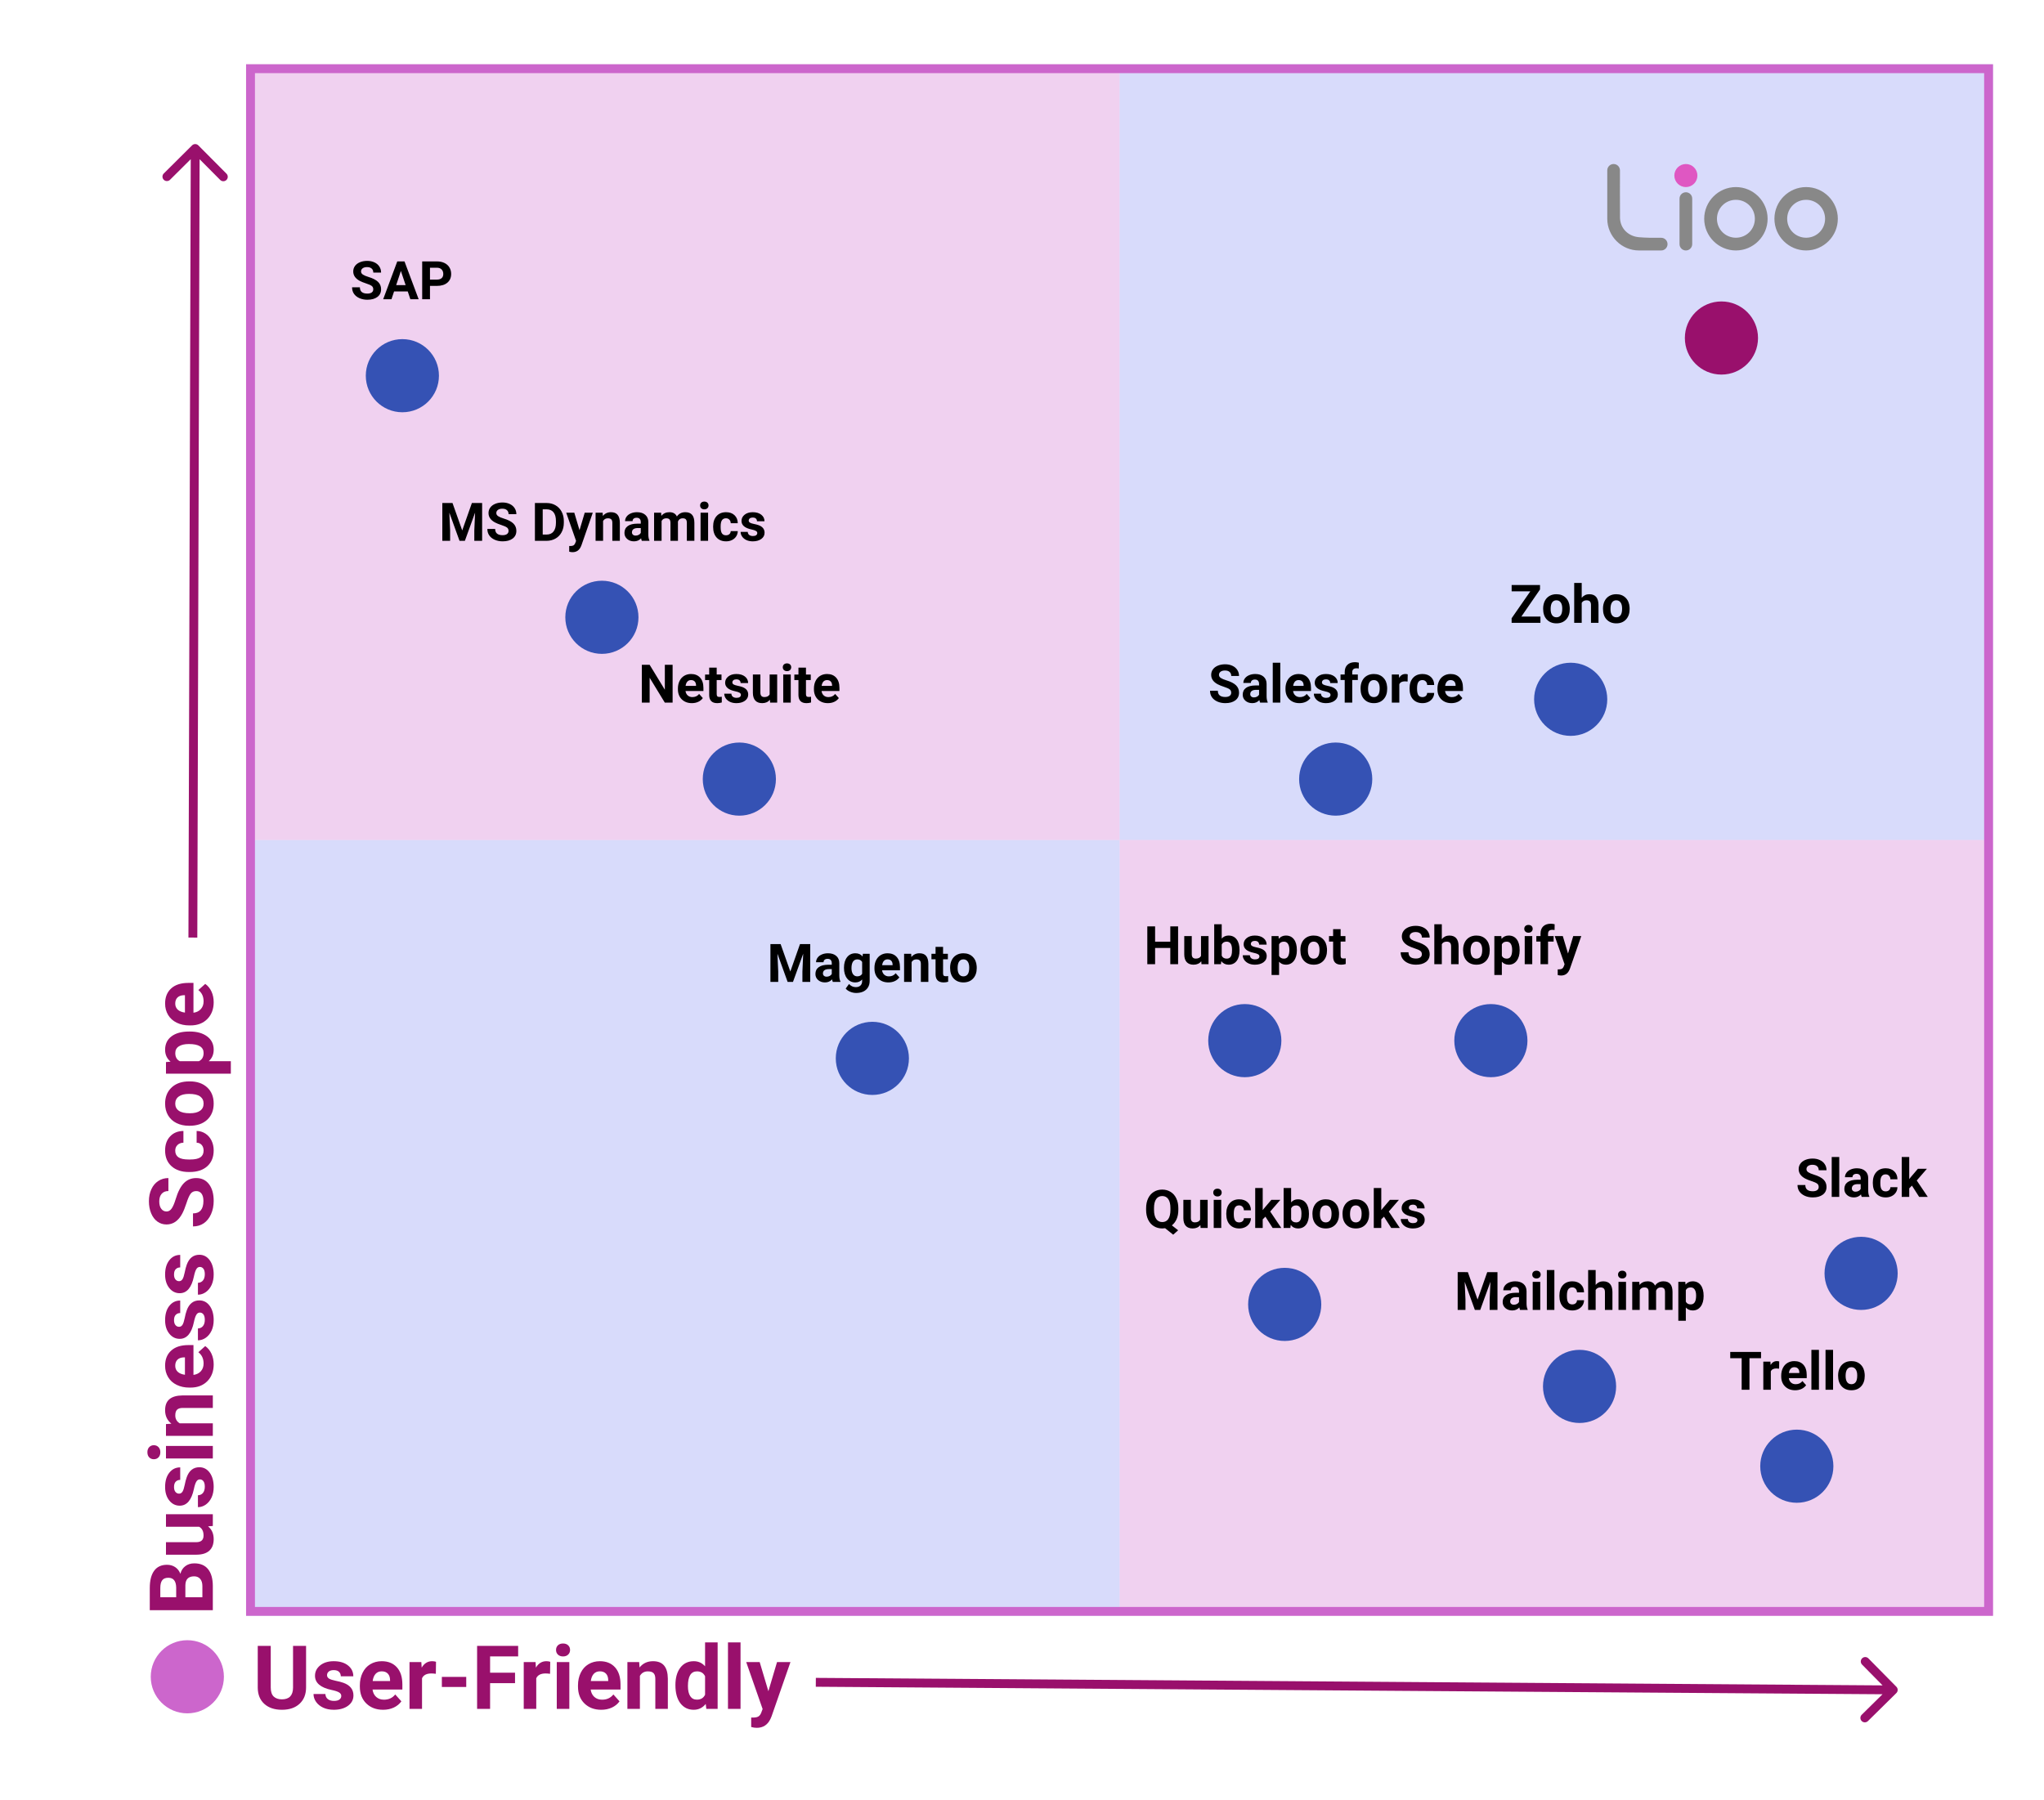<?xml version="1.0" encoding="UTF-8" standalone="no"?>
<svg
   xmlns:dc="http://purl.org/dc/elements/1.1/"
   xmlns:cc="http://creativecommons.org/ns#"
   xmlns:rdf="http://www.w3.org/1999/02/22-rdf-syntax-ns#"
   xmlns:svg="http://www.w3.org/2000/svg"
   xmlns="http://www.w3.org/2000/svg"
   xmlns:sodipodi="http://sodipodi.sourceforge.net/DTD/sodipodi-0.dtd"
   xmlns:inkscape="http://www.inkscape.org/namespaces/inkscape"
   width="922"
   height="812"
   viewBox="0 0 922 812"
   fill="none"
   version="1.1"
   id="svg99"
   sodipodi:docname="Frame 5.svg"
   inkscape:version="1.0.1 (3bc2e813f5, 2020-09-07)">
  <sodipodi:namedview
     pagecolor="#ffffff"
     bordercolor="#666666"
     borderopacity="1"
     objecttolerance="10"
     gridtolerance="10"
     guidetolerance="10"
     inkscape:pageopacity="0"
     inkscape:pageshadow="2"
     inkscape:window-width="2250"
     inkscape:window-height="1438"
     id="namedview101"
     showgrid="false"
     inkscape:zoom="1.055273"
     inkscape:cx="248.11418"
     inkscape:cy="359.62295"
     inkscape:window-x="-6"
     inkscape:window-y="-6"
     inkscape:window-maximized="1"
     inkscape:current-layer="svg99" />
  <rect
     x="111"
     y="25"
     width="394"
     height="350"
     fill="#cc66cc"
     fill-opacity="0.3"
     id="rect4"
     style="filter:url(#filter0_d)" />
  <rect
     x="505"
     y="25"
     width="394"
     height="350"
     fill="#7e88f0"
     fill-opacity="0.3"
     id="rect6"
     style="filter:url(#filter0_d)" />
  <rect
     x="505"
     y="375"
     width="394"
     height="350"
     fill="#cc66cc"
     fill-opacity="0.3"
     id="rect8"
     style="filter:url(#filter0_d)" />
  <rect
     x="111"
     y="375"
     width="394"
     height="350"
     fill="#7e88f0"
     fill-opacity="0.3"
     id="rect10"
     style="filter:url(#filter0_d)" />
  <rect
     x="113"
     y="27"
     width="784"
     height="696"
     stroke="#cc66cc"
     stroke-width="4"
     id="rect12"
     style="filter:url(#filter0_d)" />
  <circle
     cx="776.5"
     cy="148.5"
     r="16.5"
     fill="#99106c"
     id="circle14"
     style="filter:url(#filter0_d)" />
  <path
     fill-rule="evenodd"
     clip-rule="evenodd"
     d="m 727.861,70 c -1.579,0 -2.86,1.28 -2.86,2.86 0.004,7.209 -0.004,14.755 0,21.84 0,7.864 6.437,14.3 14.3,14.3 3.215,-0.002 6.706,0 10.024,0 1.58,0 2.86,-1.28 2.86,-2.86 0,-1.579 -1.28,-2.86 -2.86,-2.86 -3.318,0.043 -6.852,0.015 -10.024,-0.258 -4.738,-0.42 -8.327,-3.8 -8.552,-8.552 -0.055,-7.2 -0.028,-14.406 -0.028,-21.61 0,-1.579 -1.28,-2.86 -2.86,-2.86 z m 55.167,10.4 c -7.864,0 -14.3,6.436 -14.3,14.3 0,7.864 6.436,14.3 14.3,14.3 7.864,0 14.3,-6.436 14.3,-14.3 0,-7.864 -6.436,-14.3 -14.3,-14.3 z m 31.672,0 c -7.864,0 -14.3,6.436 -14.3,14.3 0,7.864 6.436,14.3 14.3,14.3 7.864,0 14.3,-6.436 14.3,-14.3 C 829,86.836 822.564,80.4 814.7,80.4 Z m -54.244,2.341 c -0.758,0 -1.486,0.301 -2.022,0.838 -0.536,0.536 -0.838,1.264 -0.838,2.022 V 106.14 c 0,0.759 0.302,1.486 0.838,2.022 0.536,0.537 1.264,0.838 2.022,0.838 0.759,0 1.486,-0.301 2.023,-0.838 0.536,-0.536 0.837,-1.263 0.837,-2.022 V 85.6 c 0,-0.758 -0.301,-1.486 -0.837,-2.022 -0.537,-0.536 -1.264,-0.838 -2.023,-0.838 z m 22.572,3.408 c 4.757,0 8.552,3.795 8.552,8.552 0,4.757 -3.795,8.552 -8.552,8.552 -4.757,0 -8.552,-3.795 -8.552,-8.552 0,-4.757 3.795,-8.552 8.552,-8.552 z m 31.672,0 c 4.757,0 8.552,3.795 8.552,8.552 0,4.757 -3.795,8.552 -8.552,8.552 -4.757,0 -8.552,-3.795 -8.552,-8.552 0,-4.757 3.795,-8.552 8.552,-8.552 z"
     fill="#888888"
     id="path16"
     style="filter:url(#filter0_d)" />
  <path
     fill-rule="evenodd"
     clip-rule="evenodd"
     d="m 765.656,75.2 c 0,1.379 -0.547,2.702 -1.523,3.677 -0.975,0.975 -2.297,1.523 -3.677,1.523 -0.682,0 -1.359,-0.135 -1.989,-0.396 -0.631,-0.261 -1.205,-0.644 -1.687,-1.127 -0.483,-0.483 -0.866,-1.056 -1.128,-1.687 -0.261,-0.631 -0.396,-1.307 -0.396,-1.99 0,-0.683 0.135,-1.359 0.396,-1.99 0.262,-0.631 0.645,-1.204 1.128,-1.687 0.482,-0.483 1.056,-0.866 1.687,-1.127 0.63,-0.261 1.307,-0.396 1.989,-0.396 1.38,0 2.702,0.548 3.677,1.523 0.976,0.975 1.523,2.298 1.523,3.677 z"
     fill="#df57c2"
     id="path18"
     style="filter:url(#filter0_d)" />
  <circle
     cx="181.5"
     cy="165.5"
     r="16.5"
     fill="#3552b4"
     id="circle20"
     style="filter:url(#filter0_d)" />
  <path
     d="m 168.371,126.523 c 0,-0.664 -0.234,-1.171 -0.703,-1.523 -0.469,-0.359 -1.313,-0.734 -2.531,-1.125 -1.219,-0.398 -2.184,-0.789 -2.895,-1.172 -1.937,-1.047 -2.906,-2.457 -2.906,-4.23 0,-0.922 0.258,-1.743 0.773,-2.461 0.524,-0.727 1.27,-1.293 2.239,-1.7 0.976,-0.406 2.07,-0.609 3.281,-0.609 1.219,0 2.305,0.223 3.258,0.668 0.953,0.438 1.691,1.059 2.215,1.863 0.531,0.805 0.796,1.719 0.796,2.743 h -3.515 c 0,-0.782 -0.246,-1.387 -0.738,-1.817 -0.493,-0.437 -1.184,-0.656 -2.075,-0.656 -0.859,0 -1.527,0.184 -2.004,0.551 -0.476,0.359 -0.714,0.836 -0.714,1.429 0,0.555 0.277,1.02 0.832,1.395 0.562,0.375 1.386,0.726 2.472,1.055 2,0.601 3.457,1.347 4.371,2.238 0.914,0.89 1.371,2 1.371,3.328 0,1.477 -0.558,2.637 -1.675,3.48 -1.118,0.836 -2.621,1.254 -4.512,1.254 -1.313,0 -2.508,-0.238 -3.586,-0.714 -1.078,-0.485 -1.902,-1.145 -2.473,-1.981 -0.562,-0.836 -0.843,-1.805 -0.843,-2.906 h 3.527 c 0,1.883 1.125,2.824 3.375,2.824 0.836,0 1.488,-0.168 1.957,-0.504 0.469,-0.344 0.703,-0.82 0.703,-1.43 z m 15.551,0.961 h -6.164 L 176.586,131 h -3.738 l 6.351,-17.062 h 3.258 L 188.844,131 h -3.739 z m -5.215,-2.847 h 4.266 l -2.145,-6.387 z m 15.246,0.351 V 131 h -3.515 v -17.062 h 6.656 c 1.281,0 2.406,0.234 3.375,0.703 0.976,0.468 1.726,1.136 2.25,2.004 0.523,0.859 0.785,1.839 0.785,2.941 0,1.672 -0.574,2.992 -1.723,3.961 -1.14,0.961 -2.722,1.441 -4.746,1.441 z m 0,-2.847 h 3.141 c 0.929,0 1.636,-0.219 2.121,-0.657 0.492,-0.437 0.738,-1.062 0.738,-1.875 0,-0.836 -0.246,-1.511 -0.738,-2.027 -0.492,-0.516 -1.172,-0.781 -2.039,-0.797 h -3.223 z"
     fill="#000000"
     id="path22"
     style="filter:url(#filter0_d)" />
  <circle
     cx="271.5"
     cy="274.5"
     r="16.5"
     fill="#3552b4"
     id="circle24"
     style="filter:url(#filter0_d)" />
  <path
     d="m 204.117,222.938 4.383,12.374 4.359,-12.374 h 4.618 V 240 h -3.528 v -4.664 l 0.352,-8.051 -4.606,12.715 h -2.414 l -4.593,-12.703 0.351,8.039 V 240 h -3.516 v -17.062 z m 25.278,12.585 c 0,-0.664 -0.235,-1.171 -0.704,-1.523 -0.468,-0.359 -1.312,-0.734 -2.531,-1.125 -1.219,-0.398 -2.183,-0.789 -2.894,-1.172 -1.938,-1.047 -2.907,-2.457 -2.907,-4.23 0,-0.922 0.258,-1.743 0.774,-2.461 0.523,-0.727 1.269,-1.293 2.238,-1.7 0.977,-0.406 2.07,-0.609 3.281,-0.609 1.219,0 2.305,0.223 3.258,0.668 0.953,0.438 1.692,1.059 2.215,1.863 0.531,0.805 0.797,1.719 0.797,2.743 h -3.516 c 0,-0.782 -0.246,-1.387 -0.738,-1.817 -0.492,-0.437 -1.184,-0.656 -2.074,-0.656 -0.86,0 -1.528,0.184 -2.004,0.551 -0.477,0.359 -0.715,0.836 -0.715,1.429 0,0.555 0.277,1.02 0.832,1.395 0.563,0.375 1.387,0.726 2.473,1.055 2,0.601 3.457,1.347 4.371,2.238 0.914,0.89 1.371,2 1.371,3.328 0,1.477 -0.559,2.637 -1.676,3.48 -1.117,0.836 -2.621,1.254 -4.512,1.254 -1.312,0 -2.507,-0.238 -3.586,-0.714 -1.078,-0.485 -1.902,-1.145 -2.472,-1.981 -0.563,-0.836 -0.844,-1.805 -0.844,-2.906 h 3.527 c 0,1.883 1.125,2.824 3.375,2.824 0.836,0 1.489,-0.168 1.957,-0.504 0.469,-0.344 0.704,-0.82 0.704,-1.43 z M 241.289,240 v -17.062 h 5.25 c 1.5,0 2.84,0.339 4.02,1.019 1.187,0.672 2.113,1.633 2.777,2.883 0.664,1.242 0.996,2.656 0.996,4.242 v 0.785 c 0,1.586 -0.328,2.996 -0.984,4.231 -0.649,1.234 -1.567,2.191 -2.754,2.871 -1.188,0.679 -2.528,1.023 -4.02,1.031 z m 3.516,-14.215 v 11.391 h 1.699 c 1.375,0 2.426,-0.449 3.152,-1.348 0.727,-0.898 1.098,-2.183 1.114,-3.855 v -0.903 c 0,-1.734 -0.36,-3.047 -1.079,-3.937 -0.718,-0.899 -1.769,-1.348 -3.152,-1.348 z m 16.605,9.422 2.344,-7.887 h 3.633 l -5.098,14.649 -0.281,0.668 c -0.758,1.656 -2.008,2.484 -3.75,2.484 -0.492,0 -0.992,-0.074 -1.5,-0.223 v -2.566 l 0.515,0.012 c 0.641,0 1.118,-0.098 1.43,-0.293 0.32,-0.196 0.57,-0.52 0.75,-0.973 l 0.399,-1.043 -4.442,-12.715 h 3.645 z m 10.43,-7.887 0.105,1.465 c 0.907,-1.133 2.121,-1.699 3.645,-1.699 1.344,0 2.344,0.394 3,1.184 0.656,0.789 0.992,1.968 1.008,3.539 V 240 h -3.387 v -8.109 c 0,-0.719 -0.156,-1.239 -0.469,-1.559 -0.312,-0.328 -0.832,-0.492 -1.558,-0.492 -0.954,0 -1.668,0.406 -2.145,1.219 V 240 h -3.387 V 227.32 Z M 289.523,240 c -0.156,-0.305 -0.269,-0.684 -0.339,-1.137 -0.821,0.914 -1.887,1.371 -3.2,1.371 -1.242,0 -2.273,-0.359 -3.093,-1.078 -0.813,-0.718 -1.219,-1.625 -1.219,-2.718 0,-1.344 0.496,-2.376 1.488,-3.094 1,-0.719 2.442,-1.082 4.324,-1.09 h 1.559 v -0.727 c 0,-0.586 -0.152,-1.054 -0.457,-1.406 -0.297,-0.351 -0.77,-0.527 -1.418,-0.527 -0.57,0 -1.02,0.136 -1.348,0.41 -0.32,0.273 -0.48,0.648 -0.48,1.125 h -3.387 c 0,-0.734 0.227,-1.414 0.68,-2.039 0.453,-0.625 1.094,-1.113 1.922,-1.465 0.828,-0.359 1.757,-0.539 2.789,-0.539 1.562,0 2.801,0.394 3.715,1.184 0.921,0.781 1.382,1.882 1.382,3.304 v 5.496 c 0.008,1.203 0.176,2.114 0.504,2.731 V 240 Z m -2.8,-2.355 c 0.5,0 0.961,-0.11 1.382,-0.329 0.422,-0.226 0.735,-0.527 0.938,-0.902 v -2.18 h -1.266 c -1.695,0 -2.597,0.586 -2.707,1.758 l -0.011,0.199 c 0,0.422 0.148,0.77 0.445,1.043 0.297,0.274 0.703,0.411 1.219,0.411 z m 11.496,-10.325 0.105,1.418 c 0.899,-1.101 2.114,-1.652 3.645,-1.652 1.633,0 2.754,0.644 3.363,1.934 0.891,-1.29 2.16,-1.934 3.809,-1.934 1.375,0 2.398,0.402 3.07,1.207 0.672,0.797 1.008,2 1.008,3.609 V 240 h -3.399 v -8.086 c 0,-0.719 -0.14,-1.242 -0.422,-1.57 -0.281,-0.336 -0.777,-0.504 -1.488,-0.504 -1.015,0 -1.719,0.484 -2.109,1.453 l 0.011,8.707 h -3.386 v -8.074 c 0,-0.735 -0.145,-1.266 -0.434,-1.594 -0.289,-0.328 -0.781,-0.492 -1.476,-0.492 -0.961,0 -1.657,0.398 -2.086,1.195 V 240 h -3.387 V 227.32 Z M 319.406,240 h -3.398 v -12.68 h 3.398 z m -3.597,-15.961 c 0,-0.508 0.168,-0.926 0.503,-1.254 0.344,-0.328 0.809,-0.492 1.395,-0.492 0.578,0 1.039,0.164 1.383,0.492 0.344,0.328 0.515,0.746 0.515,1.254 0,0.516 -0.175,0.938 -0.527,1.266 -0.344,0.328 -0.801,0.492 -1.371,0.492 -0.57,0 -1.031,-0.164 -1.383,-0.492 -0.344,-0.328 -0.515,-0.75 -0.515,-1.266 z m 11.671,13.465 c 0.625,0 1.133,-0.172 1.524,-0.516 0.391,-0.343 0.594,-0.8 0.609,-1.371 h 3.176 c -0.008,0.86 -0.242,1.649 -0.703,2.367 -0.461,0.711 -1.094,1.266 -1.898,1.664 -0.797,0.391 -1.68,0.586 -2.649,0.586 -1.812,0 -3.242,-0.574 -4.289,-1.722 -1.047,-1.157 -1.57,-2.75 -1.57,-4.782 v -0.222 c 0,-1.953 0.519,-3.512 1.558,-4.676 1.039,-1.164 2.465,-1.746 4.278,-1.746 1.586,0 2.855,0.453 3.808,1.359 0.961,0.899 1.449,2.098 1.465,3.598 h -3.176 c -0.015,-0.656 -0.218,-1.188 -0.609,-1.594 -0.391,-0.414 -0.906,-0.621 -1.547,-0.621 -0.789,0 -1.387,0.289 -1.793,0.867 -0.398,0.571 -0.598,1.5 -0.598,2.789 v 0.352 c 0,1.305 0.2,2.242 0.598,2.812 0.398,0.571 1.004,0.856 1.816,0.856 z m 14.11,-1.008 c 0,-0.414 -0.207,-0.738 -0.621,-0.973 -0.407,-0.242 -1.063,-0.457 -1.969,-0.644 -3.016,-0.633 -4.523,-1.914 -4.523,-3.844 0,-1.125 0.464,-2.062 1.394,-2.812 0.938,-0.758 2.16,-1.137 3.668,-1.137 1.609,0 2.895,0.379 3.856,1.137 0.968,0.757 1.453,1.742 1.453,2.953 h -3.387 c 0,-0.485 -0.156,-0.883 -0.469,-1.196 -0.312,-0.32 -0.801,-0.48 -1.465,-0.48 -0.57,0 -1.011,0.129 -1.324,0.387 -0.312,0.258 -0.469,0.586 -0.469,0.984 0,0.375 0.176,0.68 0.528,0.914 0.359,0.227 0.961,0.426 1.804,0.598 0.844,0.164 1.555,0.351 2.133,0.562 1.789,0.657 2.684,1.793 2.684,3.41 0,1.157 -0.496,2.094 -1.488,2.813 -0.993,0.711 -2.274,1.066 -3.844,1.066 -1.063,0 -2.008,-0.187 -2.836,-0.562 -0.82,-0.383 -1.465,-0.902 -1.934,-1.559 -0.469,-0.664 -0.703,-1.379 -0.703,-2.144 h 3.211 c 0.031,0.601 0.254,1.062 0.668,1.383 0.414,0.32 0.969,0.48 1.664,0.48 0.649,0 1.137,-0.121 1.465,-0.363 0.336,-0.25 0.504,-0.574 0.504,-0.973 z"
     fill="#000000"
     id="path26"
     style="filter:url(#filter0_d)" />
  <circle
     cx="333.5"
     cy="347.5"
     r="16.5"
     fill="#3552b4"
     id="circle28"
     style="filter:url(#filter0_d)" />
  <path
     d="m 303.398,313 h -3.515 l -6.844,-11.227 V 313 h -3.516 v -17.062 h 3.516 l 6.856,11.25 v -11.25 h 3.503 z m 8.684,0.234 c -1.859,0 -3.375,-0.57 -4.547,-1.711 -1.164,-1.14 -1.746,-2.66 -1.746,-4.558 v -0.328 c 0,-1.274 0.246,-2.41 0.738,-3.41 0.493,-1.008 1.188,-1.782 2.086,-2.321 0.907,-0.547 1.938,-0.82 3.094,-0.82 1.734,0 3.098,0.547 4.09,1.641 1,1.093 1.5,2.644 1.5,4.652 v 1.383 h -8.074 c 0.109,0.828 0.437,1.492 0.984,1.992 0.555,0.5 1.254,0.75 2.098,0.75 1.304,0 2.324,-0.473 3.058,-1.418 l 1.664,1.863 c -0.507,0.719 -1.195,1.281 -2.062,1.688 -0.867,0.398 -1.828,0.597 -2.883,0.597 z m -0.387,-10.406 c -0.672,0 -1.218,0.227 -1.64,0.68 -0.414,0.453 -0.68,1.101 -0.797,1.945 h 4.711 v -0.269 c -0.016,-0.75 -0.219,-1.329 -0.61,-1.735 -0.39,-0.414 -0.945,-0.621 -1.664,-0.621 z m 11.59,-5.625 v 3.117 h 2.168 v 2.485 h -2.168 v 6.328 c 0,0.469 0.09,0.805 0.27,1.008 0.179,0.203 0.523,0.304 1.031,0.304 0.375,0 0.707,-0.027 0.996,-0.082 v 2.567 c -0.664,0.203 -1.348,0.304 -2.051,0.304 -2.375,0 -3.586,-1.199 -3.633,-3.597 v -6.832 h -1.851 v -2.485 h 1.851 v -3.117 z m 10.922,12.293 c 0,-0.414 -0.207,-0.738 -0.621,-0.973 -0.406,-0.242 -1.063,-0.457 -1.969,-0.644 -3.015,-0.633 -4.523,-1.914 -4.523,-3.844 0,-1.125 0.465,-2.062 1.394,-2.812 0.938,-0.758 2.16,-1.137 3.668,-1.137 1.61,0 2.895,0.379 3.856,1.137 0.968,0.757 1.453,1.742 1.453,2.953 h -3.387 c 0,-0.485 -0.156,-0.883 -0.469,-1.196 -0.312,-0.32 -0.8,-0.48 -1.464,-0.48 -0.571,0 -1.012,0.129 -1.325,0.387 -0.312,0.258 -0.468,0.586 -0.468,0.984 0,0.375 0.175,0.68 0.527,0.914 0.359,0.227 0.961,0.426 1.805,0.598 0.843,0.164 1.554,0.351 2.132,0.562 1.789,0.657 2.684,1.793 2.684,3.41 0,1.157 -0.496,2.094 -1.488,2.813 -0.992,0.711 -2.274,1.066 -3.844,1.066 -1.063,0 -2.008,-0.187 -2.836,-0.562 -0.82,-0.383 -1.465,-0.902 -1.934,-1.559 -0.468,-0.664 -0.703,-1.379 -0.703,-2.144 h 3.211 c 0.032,0.601 0.254,1.062 0.668,1.383 0.414,0.32 0.969,0.48 1.664,0.48 0.649,0 1.137,-0.121 1.465,-0.363 0.336,-0.25 0.504,-0.574 0.504,-0.973 z m 13.078,2.215 c -0.836,1.016 -1.992,1.523 -3.469,1.523 -1.359,0 -2.398,-0.39 -3.117,-1.172 -0.711,-0.781 -1.074,-1.925 -1.09,-3.433 v -8.309 h 3.387 v 8.192 c 0,1.32 0.602,1.98 1.805,1.98 1.148,0 1.937,-0.398 2.367,-1.195 v -8.977 h 3.398 V 313 h -3.187 z m 9.41,1.289 h -3.398 v -12.68 h 3.398 z m -3.597,-15.961 c 0,-0.508 0.168,-0.926 0.504,-1.254 0.343,-0.328 0.808,-0.492 1.394,-0.492 0.578,0 1.039,0.164 1.383,0.492 0.344,0.328 0.516,0.746 0.516,1.254 0,0.516 -0.176,0.938 -0.528,1.266 -0.344,0.328 -0.801,0.492 -1.371,0.492 -0.57,0 -1.031,-0.164 -1.383,-0.492 -0.343,-0.328 -0.515,-0.75 -0.515,-1.266 z m 10.453,0.164 v 3.117 h 2.168 v 2.485 h -2.168 v 6.328 c 0,0.469 0.09,0.805 0.269,1.008 0.18,0.203 0.524,0.304 1.032,0.304 0.375,0 0.707,-0.027 0.996,-0.082 v 2.567 c -0.664,0.203 -1.348,0.304 -2.051,0.304 -2.375,0 -3.586,-1.199 -3.633,-3.597 v -6.832 h -1.852 v -2.485 h 1.852 v -3.117 z m 9.89,16.031 c -1.859,0 -3.375,-0.57 -4.546,-1.711 -1.165,-1.14 -1.747,-2.66 -1.747,-4.558 v -0.328 c 0,-1.274 0.247,-2.41 0.739,-3.41 0.492,-1.008 1.187,-1.782 2.086,-2.321 0.906,-0.547 1.937,-0.82 3.093,-0.82 1.735,0 3.098,0.547 4.09,1.641 1,1.093 1.5,2.644 1.5,4.652 v 1.383 h -8.074 c 0.109,0.828 0.438,1.492 0.984,1.992 0.555,0.5 1.254,0.75 2.098,0.75 1.305,0 2.324,-0.473 3.059,-1.418 l 1.664,1.863 c -0.508,0.719 -1.196,1.281 -2.063,1.688 -0.867,0.398 -1.828,0.597 -2.883,0.597 z m -0.386,-10.406 c -0.672,0 -1.219,0.227 -1.641,0.68 -0.414,0.453 -0.68,1.101 -0.797,1.945 h 4.711 v -0.269 c -0.016,-0.75 -0.219,-1.329 -0.609,-1.735 -0.391,-0.414 -0.946,-0.621 -1.664,-0.621 z"
     fill="#000000"
     id="path30"
     style="filter:url(#filter0_d)" />
  <circle
     cx="602.5"
     cy="347.5"
     r="16.5"
     fill="#3552b4"
     id="circle32"
     style="filter:url(#filter0_d)" />
  <path
     d="m 555.371,308.523 c 0,-0.664 -0.234,-1.171 -0.703,-1.523 -0.469,-0.359 -1.313,-0.734 -2.531,-1.125 -1.219,-0.398 -2.184,-0.789 -2.895,-1.172 -1.937,-1.047 -2.906,-2.457 -2.906,-4.23 0,-0.922 0.258,-1.743 0.773,-2.461 0.524,-0.727 1.27,-1.293 2.239,-1.7 0.976,-0.406 2.07,-0.609 3.281,-0.609 1.219,0 2.305,0.223 3.258,0.668 0.953,0.438 1.691,1.059 2.215,1.863 0.531,0.805 0.796,1.719 0.796,2.743 h -3.515 c 0,-0.782 -0.246,-1.387 -0.738,-1.817 -0.493,-0.437 -1.184,-0.656 -2.075,-0.656 -0.859,0 -1.527,0.184 -2.004,0.551 -0.476,0.359 -0.714,0.836 -0.714,1.429 0,0.555 0.277,1.02 0.832,1.395 0.562,0.375 1.386,0.726 2.472,1.055 2,0.601 3.457,1.347 4.371,2.238 0.914,0.89 1.371,2 1.371,3.328 0,1.477 -0.558,2.637 -1.675,3.48 -1.118,0.836 -2.621,1.254 -4.512,1.254 -1.313,0 -2.508,-0.238 -3.586,-0.714 -1.078,-0.485 -1.902,-1.145 -2.473,-1.981 -0.562,-0.836 -0.843,-1.805 -0.843,-2.906 h 3.527 c 0,1.883 1.125,2.824 3.375,2.824 0.836,0 1.488,-0.168 1.957,-0.504 0.469,-0.344 0.703,-0.82 0.703,-1.43 z M 568.414,313 c -0.156,-0.305 -0.269,-0.684 -0.34,-1.137 -0.82,0.914 -1.886,1.371 -3.199,1.371 -1.242,0 -2.273,-0.359 -3.094,-1.078 -0.812,-0.718 -1.219,-1.625 -1.219,-2.718 0,-1.344 0.497,-2.376 1.489,-3.094 1,-0.719 2.441,-1.082 4.324,-1.09 h 1.559 v -0.727 c 0,-0.586 -0.153,-1.054 -0.457,-1.406 -0.297,-0.351 -0.77,-0.527 -1.418,-0.527 -0.571,0 -1.02,0.136 -1.348,0.41 -0.32,0.273 -0.481,0.648 -0.481,1.125 h -3.386 c 0,-0.734 0.226,-1.414 0.679,-2.039 0.454,-0.625 1.094,-1.113 1.922,-1.465 0.828,-0.359 1.758,-0.539 2.789,-0.539 1.563,0 2.801,0.394 3.715,1.184 0.922,0.781 1.383,1.882 1.383,3.304 v 5.496 c 0.008,1.203 0.176,2.114 0.504,2.731 V 313 Z m -2.801,-2.355 c 0.5,0 0.961,-0.11 1.383,-0.329 0.422,-0.226 0.734,-0.527 0.938,-0.902 v -2.18 h -1.266 c -1.695,0 -2.598,0.586 -2.707,1.758 l -0.012,0.199 c 0,0.422 0.149,0.77 0.446,1.043 0.296,0.274 0.703,0.411 1.218,0.411 z M 577.508,313 h -3.399 v -18 h 3.399 z m 8.637,0.234 c -1.86,0 -3.375,-0.57 -4.547,-1.711 -1.164,-1.14 -1.746,-2.66 -1.746,-4.558 v -0.328 c 0,-1.274 0.246,-2.41 0.738,-3.41 0.492,-1.008 1.187,-1.782 2.086,-2.321 0.906,-0.547 1.937,-0.82 3.094,-0.82 1.734,0 3.097,0.547 4.089,1.641 1,1.093 1.5,2.644 1.5,4.652 v 1.383 h -8.074 c 0.11,0.828 0.438,1.492 0.985,1.992 0.554,0.5 1.253,0.75 2.097,0.75 1.305,0 2.324,-0.473 3.059,-1.418 l 1.664,1.863 c -0.508,0.719 -1.195,1.281 -2.063,1.688 -0.867,0.398 -1.828,0.597 -2.882,0.597 z m -0.387,-10.406 c -0.672,0 -1.219,0.227 -1.641,0.68 -0.414,0.453 -0.679,1.101 -0.797,1.945 h 4.711 v -0.269 c -0.015,-0.75 -0.219,-1.329 -0.609,-1.735 -0.391,-0.414 -0.945,-0.621 -1.664,-0.621 z m 14.402,6.668 c 0,-0.414 -0.207,-0.738 -0.621,-0.973 -0.406,-0.242 -1.062,-0.457 -1.969,-0.644 -3.015,-0.633 -4.523,-1.914 -4.523,-3.844 0,-1.125 0.465,-2.062 1.394,-2.812 0.938,-0.758 2.161,-1.137 3.668,-1.137 1.61,0 2.895,0.379 3.856,1.137 0.969,0.757 1.453,1.742 1.453,2.953 h -3.387 c 0,-0.485 -0.156,-0.883 -0.469,-1.196 -0.312,-0.32 -0.8,-0.48 -1.464,-0.48 -0.571,0 -1.012,0.129 -1.325,0.387 -0.312,0.258 -0.468,0.586 -0.468,0.984 0,0.375 0.175,0.68 0.527,0.914 0.359,0.227 0.961,0.426 1.805,0.598 0.843,0.164 1.554,0.351 2.133,0.562 1.789,0.657 2.683,1.793 2.683,3.41 0,1.157 -0.496,2.094 -1.488,2.813 -0.992,0.711 -2.274,1.066 -3.844,1.066 -1.062,0 -2.008,-0.187 -2.836,-0.562 -0.82,-0.383 -1.465,-0.902 -1.933,-1.559 -0.469,-0.664 -0.704,-1.379 -0.704,-2.144 h 3.211 c 0.032,0.601 0.254,1.062 0.668,1.383 0.414,0.32 0.969,0.48 1.664,0.48 0.649,0 1.137,-0.121 1.465,-0.363 0.336,-0.25 0.504,-0.574 0.504,-0.973 z m 6.41,3.504 v -10.195 h -1.886 v -2.485 h 1.886 v -1.078 c 0,-1.422 0.407,-2.523 1.219,-3.304 0.82,-0.79 1.965,-1.184 3.434,-1.184 0.468,0 1.043,0.078 1.722,0.234 l -0.035,2.625 c -0.281,-0.07 -0.625,-0.105 -1.031,-0.105 -1.274,0 -1.91,0.597 -1.91,1.793 v 1.019 h 2.519 v 2.485 h -2.519 V 313 Z m 7.149,-6.457 c 0,-1.258 0.242,-2.379 0.726,-3.363 0.485,-0.985 1.18,-1.746 2.086,-2.285 0.914,-0.54 1.973,-0.809 3.176,-0.809 1.711,0 3.105,0.523 4.184,1.57 1.086,1.047 1.691,2.469 1.816,4.266 l 0.023,0.867 c 0,1.945 -0.542,3.508 -1.628,4.688 -1.086,1.171 -2.543,1.757 -4.372,1.757 -1.828,0 -3.289,-0.586 -4.382,-1.757 -1.086,-1.172 -1.629,-2.766 -1.629,-4.782 z m 3.386,0.246 c 0,1.203 0.227,2.125 0.68,2.766 0.453,0.633 1.102,0.949 1.945,0.949 0.821,0 1.461,-0.313 1.922,-0.938 0.461,-0.632 0.692,-1.64 0.692,-3.023 0,-1.18 -0.231,-2.094 -0.692,-2.742 -0.461,-0.649 -1.109,-0.973 -1.945,-0.973 -0.828,0 -1.469,0.324 -1.922,0.973 -0.453,0.64 -0.68,1.637 -0.68,2.988 z m 17.836,-3.293 c -0.461,-0.062 -0.867,-0.094 -1.218,-0.094 -1.282,0 -2.121,0.434 -2.52,1.301 V 313 h -3.387 v -12.68 h 3.2 l 0.093,1.512 c 0.68,-1.164 1.621,-1.746 2.825,-1.746 0.375,0 0.726,0.051 1.054,0.152 z m 6.68,7.008 c 0.625,0 1.133,-0.172 1.524,-0.516 0.39,-0.343 0.593,-0.8 0.609,-1.371 h 3.176 c -0.008,0.86 -0.242,1.649 -0.703,2.367 -0.461,0.711 -1.094,1.266 -1.899,1.664 -0.797,0.391 -1.68,0.586 -2.648,0.586 -1.813,0 -3.242,-0.574 -4.289,-1.722 -1.047,-1.157 -1.571,-2.75 -1.571,-4.782 v -0.222 c 0,-1.953 0.52,-3.512 1.559,-4.676 1.039,-1.164 2.465,-1.746 4.277,-1.746 1.586,0 2.856,0.453 3.809,1.359 0.961,0.899 1.449,2.098 1.465,3.598 h -3.176 c -0.016,-0.656 -0.219,-1.188 -0.609,-1.594 -0.391,-0.414 -0.907,-0.621 -1.547,-0.621 -0.789,0 -1.387,0.289 -1.793,0.867 -0.399,0.571 -0.598,1.5 -0.598,2.789 v 0.352 c 0,1.305 0.199,2.242 0.598,2.812 0.398,0.571 1.004,0.856 1.816,0.856 z m 13.078,2.73 c -1.859,0 -3.375,-0.57 -4.547,-1.711 -1.164,-1.14 -1.746,-2.66 -1.746,-4.558 v -0.328 c 0,-1.274 0.246,-2.41 0.739,-3.41 0.492,-1.008 1.187,-1.782 2.085,-2.321 0.907,-0.547 1.938,-0.82 3.094,-0.82 1.735,0 3.098,0.547 4.09,1.641 1,1.093 1.5,2.644 1.5,4.652 v 1.383 h -8.074 c 0.109,0.828 0.437,1.492 0.984,1.992 0.555,0.5 1.254,0.75 2.098,0.75 1.305,0 2.324,-0.473 3.058,-1.418 l 1.665,1.863 c -0.508,0.719 -1.196,1.281 -2.063,1.688 -0.867,0.398 -1.828,0.597 -2.883,0.597 z m -0.387,-10.406 c -0.671,0 -1.218,0.227 -1.64,0.68 -0.414,0.453 -0.68,1.101 -0.797,1.945 h 4.711 v -0.269 c -0.016,-0.75 -0.219,-1.329 -0.609,-1.735 -0.391,-0.414 -0.946,-0.621 -1.665,-0.621 z"
     fill="#000000"
     id="path34"
     style="filter:url(#filter0_d)" />
  <circle
     cx="708.5"
     cy="311.5"
     r="16.5"
     fill="#3552b4"
     id="circle36"
     style="filter:url(#filter0_d)" />
  <path
     d="m 686.25,274.176 h 8.602 V 277 h -12.997 v -2.062 l 8.438,-12.153 h -8.426 v -2.847 h 12.797 v 2.015 z m 9.82,-3.633 c 0,-1.258 0.242,-2.379 0.727,-3.363 0.484,-0.985 1.18,-1.746 2.086,-2.285 0.914,-0.54 1.972,-0.809 3.176,-0.809 1.711,0 3.105,0.523 4.183,1.57 1.086,1.047 1.692,2.469 1.817,4.266 l 0.023,0.867 c 0,1.945 -0.543,3.508 -1.629,4.688 -1.086,1.171 -2.543,1.757 -4.371,1.757 -1.828,0 -3.289,-0.586 -4.383,-1.757 -1.086,-1.172 -1.629,-2.766 -1.629,-4.782 z m 3.387,0.246 c 0,1.203 0.227,2.125 0.68,2.766 0.453,0.633 1.101,0.949 1.945,0.949 0.82,0 1.461,-0.313 1.922,-0.938 0.461,-0.632 0.691,-1.64 0.691,-3.023 0,-1.18 -0.23,-2.094 -0.691,-2.742 -0.461,-0.649 -1.109,-0.973 -1.945,-0.973 -0.829,0 -1.469,0.324 -1.922,0.973 -0.453,0.64 -0.68,1.637 -0.68,2.988 z m 14.016,-5.086 c 0.898,-1.078 2.027,-1.617 3.386,-1.617 2.75,0 4.145,1.598 4.184,4.793 V 277 h -3.387 v -8.027 c 0,-0.727 -0.156,-1.262 -0.468,-1.606 -0.313,-0.351 -0.833,-0.527 -1.559,-0.527 -0.992,0 -1.711,0.383 -2.156,1.148 V 277 h -3.387 v -18 h 3.387 z m 9.597,4.84 c 0,-1.258 0.242,-2.379 0.727,-3.363 0.484,-0.985 1.18,-1.746 2.086,-2.285 0.914,-0.54 1.972,-0.809 3.176,-0.809 1.711,0 3.105,0.523 4.183,1.57 1.086,1.047 1.692,2.469 1.817,4.266 l 0.023,0.867 c 0,1.945 -0.543,3.508 -1.629,4.688 -1.086,1.171 -2.543,1.757 -4.371,1.757 -1.828,0 -3.289,-0.586 -4.383,-1.757 -1.086,-1.172 -1.629,-2.766 -1.629,-4.782 z m 3.387,0.246 c 0,1.203 0.227,2.125 0.68,2.766 0.453,0.633 1.101,0.949 1.945,0.949 0.82,0 1.461,-0.313 1.922,-0.938 0.461,-0.632 0.691,-1.64 0.691,-3.023 0,-1.18 -0.23,-2.094 -0.691,-2.742 -0.461,-0.649 -1.109,-0.973 -1.945,-0.973 -0.829,0 -1.469,0.324 -1.922,0.973 -0.453,0.64 -0.68,1.637 -0.68,2.988 z"
     fill="#000000"
     id="path38"
     style="filter:url(#filter0_d)" />
  <circle
     cx="393.5"
     cy="473.5"
     r="16.5"
     fill="#3552b4"
     id="circle40"
     style="filter:url(#filter0_d)" />
  <path
     d="m 352.117,421.938 4.383,12.374 4.359,-12.374 h 4.618 V 439 h -3.528 v -4.664 l 0.352,-8.051 -4.606,12.715 h -2.414 l -4.593,-12.703 0.351,8.039 V 439 h -3.516 V 421.938 Z M 375.672,439 c -0.156,-0.305 -0.27,-0.684 -0.34,-1.137 -0.82,0.914 -1.887,1.371 -3.199,1.371 -1.242,0 -2.274,-0.359 -3.094,-1.078 -0.812,-0.718 -1.219,-1.625 -1.219,-2.718 0,-1.344 0.496,-2.376 1.489,-3.094 1,-0.719 2.441,-1.082 4.324,-1.09 h 1.558 v -0.727 c 0,-0.586 -0.152,-1.054 -0.457,-1.406 -0.296,-0.351 -0.769,-0.527 -1.418,-0.527 -0.57,0 -1.019,0.136 -1.347,0.41 -0.321,0.273 -0.481,0.648 -0.481,1.125 h -3.386 c 0,-0.734 0.226,-1.414 0.679,-2.039 0.453,-0.625 1.094,-1.113 1.922,-1.465 0.828,-0.359 1.758,-0.539 2.789,-0.539 1.563,0 2.801,0.394 3.715,1.184 0.922,0.781 1.383,1.882 1.383,3.304 v 5.496 c 0.008,1.203 0.176,2.114 0.504,2.731 V 439 Z m -2.801,-2.355 c 0.5,0 0.961,-0.11 1.383,-0.329 0.422,-0.226 0.734,-0.527 0.937,-0.902 v -2.18 h -1.265 c -1.696,0 -2.598,0.586 -2.707,1.758 l -0.012,0.199 c 0,0.422 0.148,0.77 0.445,1.043 0.297,0.274 0.703,0.411 1.219,0.411 z m 7.828,-4.079 c 0,-1.945 0.461,-3.511 1.383,-4.699 0.93,-1.187 2.18,-1.781 3.75,-1.781 1.391,0 2.473,0.476 3.246,1.43 l 0.141,-1.196 h 3.07 v 12.258 c 0,1.11 -0.254,2.074 -0.762,2.895 -0.5,0.82 -1.207,1.445 -2.121,1.875 -0.914,0.429 -1.984,0.644 -3.211,0.644 -0.929,0 -1.836,-0.187 -2.718,-0.562 -0.883,-0.368 -1.551,-0.844 -2.004,-1.43 l 1.5,-2.062 c 0.843,0.945 1.867,1.417 3.07,1.417 0.898,0 1.598,-0.242 2.098,-0.726 0.5,-0.477 0.75,-1.156 0.75,-2.039 v -0.68 c -0.782,0.883 -1.809,1.324 -3.082,1.324 -1.524,0 -2.758,-0.593 -3.704,-1.781 -0.937,-1.195 -1.406,-2.777 -1.406,-4.746 z m 3.387,0.246 c 0,1.149 0.23,2.051 0.691,2.708 0.461,0.648 1.094,0.972 1.899,0.972 1.031,0 1.769,-0.387 2.215,-1.16 V 430 c -0.453,-0.773 -1.184,-1.16 -2.192,-1.16 -0.812,0 -1.453,0.332 -1.922,0.996 -0.461,0.664 -0.691,1.656 -0.691,2.976 z m 16.652,6.422 c -1.859,0 -3.375,-0.57 -4.547,-1.711 -1.164,-1.14 -1.746,-2.66 -1.746,-4.558 v -0.328 c 0,-1.274 0.246,-2.41 0.739,-3.41 0.492,-1.008 1.187,-1.782 2.086,-2.321 0.906,-0.547 1.937,-0.82 3.093,-0.82 1.735,0 3.098,0.547 4.09,1.641 1,1.093 1.5,2.644 1.5,4.652 v 1.383 h -8.074 c 0.109,0.828 0.437,1.492 0.984,1.992 0.555,0.5 1.254,0.75 2.098,0.75 1.305,0 2.324,-0.473 3.059,-1.418 l 1.664,1.863 c -0.508,0.719 -1.196,1.281 -2.063,1.688 -0.867,0.398 -1.828,0.597 -2.883,0.597 z m -0.386,-10.406 c -0.672,0 -1.219,0.227 -1.641,0.68 -0.414,0.453 -0.68,1.101 -0.797,1.945 h 4.711 v -0.269 c -0.016,-0.75 -0.219,-1.329 -0.609,-1.735 -0.391,-0.414 -0.946,-0.621 -1.664,-0.621 z m 10.652,-2.508 0.105,1.465 c 0.907,-1.133 2.121,-1.699 3.645,-1.699 1.344,0 2.344,0.394 3,1.184 0.656,0.789 0.992,1.968 1.008,3.539 V 439 h -3.387 v -8.109 c 0,-0.719 -0.156,-1.239 -0.469,-1.559 -0.312,-0.328 -0.832,-0.492 -1.558,-0.492 -0.953,0 -1.668,0.406 -2.145,1.219 V 439 h -3.387 v -12.68 z m 14.391,-3.117 v 3.117 h 2.167 v 2.485 h -2.167 v 6.328 c 0,0.469 0.089,0.805 0.269,1.008 0.18,0.203 0.524,0.304 1.031,0.304 0.375,0 0.707,-0.027 0.996,-0.082 v 2.567 c -0.664,0.203 -1.347,0.304 -2.05,0.304 -2.375,0 -3.586,-1.199 -3.633,-3.597 v -6.832 h -1.852 v -2.485 h 1.852 v -3.117 z m 3.175,9.34 c 0,-1.258 0.242,-2.379 0.727,-3.363 0.484,-0.985 1.18,-1.746 2.086,-2.285 0.914,-0.54 1.972,-0.809 3.176,-0.809 1.711,0 3.105,0.523 4.183,1.57 1.086,1.047 1.692,2.469 1.817,4.266 l 0.023,0.867 c 0,1.945 -0.543,3.508 -1.629,4.688 -1.086,1.171 -2.543,1.757 -4.371,1.757 -1.828,0 -3.289,-0.586 -4.383,-1.757 -1.086,-1.172 -1.629,-2.766 -1.629,-4.782 z m 3.387,0.246 c 0,1.203 0.227,2.125 0.68,2.766 0.453,0.633 1.101,0.949 1.945,0.949 0.82,0 1.461,-0.313 1.922,-0.938 0.461,-0.632 0.691,-1.64 0.691,-3.023 0,-1.18 -0.23,-2.094 -0.691,-2.742 -0.461,-0.649 -1.109,-0.973 -1.945,-0.973 -0.829,0 -1.469,0.324 -1.922,0.973 -0.453,0.64 -0.68,1.637 -0.68,2.988 z"
     fill="#000000"
     id="path42"
     style="filter:url(#filter0_d)" />
  <circle
     cx="561.5"
     cy="465.5"
     r="16.5"
     fill="#3552b4"
     id="circle44"
     style="filter:url(#filter0_d)" />
  <path
     d="m 531.41,431 h -3.515 v -7.312 h -6.856 V 431 h -3.516 v -17.062 h 3.516 v 6.914 h 6.856 v -6.914 h 3.515 z m 10.453,-1.289 c -0.836,1.016 -1.992,1.523 -3.468,1.523 -1.36,0 -2.399,-0.39 -3.118,-1.172 -0.711,-0.781 -1.074,-1.925 -1.089,-3.433 v -8.309 h 3.386 v 8.192 c 0,1.32 0.602,1.98 1.805,1.98 1.148,0 1.937,-0.398 2.367,-1.195 v -8.977 h 3.399 V 431 h -3.188 z m 17.262,-4.934 c 0,2.032 -0.434,3.618 -1.301,4.758 -0.867,1.133 -2.078,1.699 -3.633,1.699 -1.375,0 -2.472,-0.527 -3.293,-1.582 L 550.746,431 h -3.047 v -18 h 3.387 v 6.457 c 0.781,-0.914 1.809,-1.371 3.082,-1.371 1.547,0 2.758,0.57 3.633,1.711 0.883,1.133 1.324,2.73 1.324,4.793 z m -3.387,-0.246 c 0,-1.281 -0.203,-2.215 -0.609,-2.801 -0.406,-0.593 -1.012,-0.89 -1.817,-0.89 -1.078,0 -1.82,0.441 -2.226,1.324 v 5.004 c 0.414,0.891 1.164,1.336 2.25,1.336 1.094,0 1.812,-0.539 2.156,-1.617 0.164,-0.516 0.246,-1.301 0.246,-2.356 z m 12.352,2.965 c 0,-0.414 -0.207,-0.738 -0.621,-0.973 -0.407,-0.242 -1.063,-0.457 -1.969,-0.644 -3.016,-0.633 -4.523,-1.914 -4.523,-3.844 0,-1.125 0.464,-2.062 1.394,-2.812 0.938,-0.758 2.16,-1.137 3.668,-1.137 1.609,0 2.895,0.379 3.856,1.137 0.968,0.757 1.453,1.742 1.453,2.953 h -3.387 c 0,-0.485 -0.156,-0.883 -0.469,-1.196 -0.312,-0.32 -0.801,-0.48 -1.465,-0.48 -0.57,0 -1.011,0.129 -1.324,0.387 -0.312,0.258 -0.469,0.586 -0.469,0.984 0,0.375 0.176,0.68 0.528,0.914 0.359,0.227 0.961,0.426 1.804,0.598 0.844,0.164 1.555,0.351 2.133,0.562 1.789,0.657 2.684,1.793 2.684,3.41 0,1.157 -0.496,2.094 -1.488,2.813 -0.993,0.711 -2.274,1.066 -3.844,1.066 -1.063,0 -2.008,-0.187 -2.836,-0.562 -0.82,-0.383 -1.465,-0.902 -1.934,-1.559 -0.469,-0.664 -0.703,-1.379 -0.703,-2.144 h 3.211 c 0.031,0.601 0.254,1.062 0.668,1.383 0.414,0.32 0.969,0.48 1.664,0.48 0.649,0 1.137,-0.121 1.465,-0.363 0.336,-0.25 0.504,-0.574 0.504,-0.973 z m 16.898,-2.719 c 0,1.953 -0.445,3.52 -1.336,4.7 -0.882,1.171 -2.078,1.757 -3.586,1.757 -1.281,0 -2.316,-0.445 -3.105,-1.336 v 5.977 h -3.387 V 418.32 h 3.141 l 0.117,1.242 c 0.82,-0.984 1.891,-1.476 3.211,-1.476 1.562,0 2.777,0.578 3.645,1.734 0.867,1.157 1.3,2.75 1.3,4.782 z m -3.386,-0.246 c 0,-1.179 -0.211,-2.09 -0.633,-2.73 -0.414,-0.641 -1.02,-0.961 -1.817,-0.961 -1.062,0 -1.793,0.406 -2.191,1.219 v 5.191 c 0.414,0.836 1.152,1.254 2.215,1.254 1.617,0 2.426,-1.324 2.426,-3.973 z m 4.968,0.012 c 0,-1.258 0.242,-2.379 0.727,-3.363 0.484,-0.985 1.18,-1.746 2.086,-2.285 0.914,-0.54 1.972,-0.809 3.176,-0.809 1.711,0 3.105,0.523 4.183,1.57 1.086,1.047 1.692,2.469 1.817,4.266 l 0.023,0.867 c 0,1.945 -0.543,3.508 -1.629,4.688 -1.086,1.171 -2.543,1.757 -4.371,1.757 -1.828,0 -3.289,-0.586 -4.383,-1.757 -1.086,-1.172 -1.629,-2.766 -1.629,-4.782 z m 3.387,0.246 c 0,1.203 0.227,2.125 0.68,2.766 0.453,0.633 1.101,0.949 1.945,0.949 0.82,0 1.461,-0.313 1.922,-0.938 0.461,-0.632 0.691,-1.64 0.691,-3.023 0,-1.18 -0.23,-2.094 -0.691,-2.742 -0.461,-0.649 -1.109,-0.973 -1.945,-0.973 -0.829,0 -1.469,0.324 -1.922,0.973 -0.453,0.64 -0.68,1.637 -0.68,2.988 z m 14.766,-9.586 v 3.117 h 2.168 v 2.485 h -2.168 v 6.328 c 0,0.469 0.089,0.805 0.269,1.008 0.18,0.203 0.524,0.304 1.031,0.304 0.375,0 0.707,-0.027 0.997,-0.082 v 2.567 c -0.665,0.203 -1.348,0.304 -2.051,0.304 -2.375,0 -3.586,-1.199 -3.633,-3.597 v -6.832 h -1.852 v -2.485 h 1.852 v -3.117 z"
     fill="#000000"
     id="path46"
     style="filter:url(#filter0_d)" />
  <circle
     cx="672.5"
     cy="465.5"
     r="16.5"
     fill="#3552b4"
     id="circle48"
     style="filter:url(#filter0_d)" />
  <path
     d="m 641.371,426.523 c 0,-0.664 -0.234,-1.171 -0.703,-1.523 -0.469,-0.359 -1.313,-0.734 -2.531,-1.125 -1.219,-0.398 -2.184,-0.789 -2.895,-1.172 -1.937,-1.047 -2.906,-2.457 -2.906,-4.23 0,-0.922 0.258,-1.743 0.773,-2.461 0.524,-0.727 1.27,-1.293 2.239,-1.7 0.976,-0.406 2.07,-0.609 3.281,-0.609 1.219,0 2.305,0.223 3.258,0.668 0.953,0.438 1.691,1.059 2.215,1.863 0.531,0.805 0.796,1.719 0.796,2.743 h -3.515 c 0,-0.782 -0.246,-1.387 -0.738,-1.817 -0.493,-0.437 -1.184,-0.656 -2.075,-0.656 -0.859,0 -1.527,0.184 -2.004,0.551 -0.476,0.359 -0.714,0.836 -0.714,1.429 0,0.555 0.277,1.02 0.832,1.395 0.562,0.375 1.386,0.726 2.472,1.055 2,0.601 3.457,1.347 4.371,2.238 0.914,0.89 1.371,2 1.371,3.328 0,1.477 -0.558,2.637 -1.675,3.48 -1.118,0.836 -2.621,1.254 -4.512,1.254 -1.313,0 -2.508,-0.238 -3.586,-0.714 -1.078,-0.485 -1.902,-1.145 -2.473,-1.981 -0.562,-0.836 -0.843,-1.805 -0.843,-2.906 h 3.527 c 0,1.883 1.125,2.824 3.375,2.824 0.836,0 1.488,-0.168 1.957,-0.504 0.469,-0.344 0.703,-0.82 0.703,-1.43 z m 9,-6.82 c 0.899,-1.078 2.027,-1.617 3.387,-1.617 2.75,0 4.144,1.598 4.183,4.793 V 431 h -3.386 v -8.027 c 0,-0.727 -0.157,-1.262 -0.469,-1.606 -0.313,-0.351 -0.832,-0.527 -1.559,-0.527 -0.992,0 -1.711,0.383 -2.156,1.148 V 431 h -3.387 v -18 h 3.387 z m 9.598,4.84 c 0,-1.258 0.242,-2.379 0.726,-3.363 0.485,-0.985 1.18,-1.746 2.086,-2.285 0.914,-0.54 1.973,-0.809 3.176,-0.809 1.711,0 3.105,0.523 4.184,1.57 1.086,1.047 1.691,2.469 1.816,4.266 l 0.023,0.867 c 0,1.945 -0.542,3.508 -1.628,4.688 -1.086,1.171 -2.543,1.757 -4.372,1.757 -1.828,0 -3.289,-0.586 -4.382,-1.757 -1.086,-1.172 -1.629,-2.766 -1.629,-4.782 z m 3.386,0.246 c 0,1.203 0.227,2.125 0.68,2.766 0.453,0.633 1.102,0.949 1.945,0.949 0.821,0 1.461,-0.313 1.922,-0.938 0.461,-0.632 0.692,-1.64 0.692,-3.023 0,-1.18 -0.231,-2.094 -0.692,-2.742 -0.461,-0.649 -1.109,-0.973 -1.945,-0.973 -0.828,0 -1.469,0.324 -1.922,0.973 -0.453,0.64 -0.68,1.637 -0.68,2.988 z m 22.125,-0.012 c 0,1.953 -0.445,3.52 -1.335,4.7 -0.883,1.171 -2.079,1.757 -3.586,1.757 -1.282,0 -2.317,-0.445 -3.106,-1.336 v 5.977 h -3.387 V 418.32 h 3.141 l 0.117,1.242 c 0.821,-0.984 1.891,-1.476 3.211,-1.476 1.563,0 2.777,0.578 3.645,1.734 0.867,1.157 1.3,2.75 1.3,4.782 z m -3.386,-0.246 c 0,-1.179 -0.211,-2.09 -0.633,-2.73 -0.414,-0.641 -1.02,-0.961 -1.816,-0.961 -1.063,0 -1.793,0.406 -2.192,1.219 v 5.191 c 0.414,0.836 1.152,1.254 2.215,1.254 1.617,0 2.426,-1.324 2.426,-3.973 z m 9.07,6.469 h -3.398 v -12.68 h 3.398 z m -3.598,-15.961 c 0,-0.508 0.168,-0.926 0.504,-1.254 0.344,-0.328 0.809,-0.492 1.395,-0.492 0.578,0 1.039,0.164 1.383,0.492 0.343,0.328 0.515,0.746 0.515,1.254 0,0.516 -0.175,0.938 -0.527,1.266 -0.344,0.328 -0.801,0.492 -1.371,0.492 -0.57,0 -1.031,-0.164 -1.383,-0.492 -0.344,-0.328 -0.516,-0.75 -0.516,-1.266 z M 694.891,431 v -10.195 h -1.887 v -2.485 h 1.887 v -1.078 c 0,-1.422 0.406,-2.523 1.218,-3.304 0.821,-0.79 1.965,-1.184 3.434,-1.184 0.469,0 1.043,0.078 1.723,0.234 l -0.036,2.625 c -0.281,-0.07 -0.625,-0.105 -1.031,-0.105 -1.273,0 -1.91,0.597 -1.91,1.793 v 1.019 h 2.52 v 2.485 h -2.52 V 431 Z m 12.41,-4.793 2.344,-7.887 h 3.632 l -5.097,14.649 -0.282,0.668 c -0.757,1.656 -2.007,2.484 -3.75,2.484 -0.492,0 -0.992,-0.074 -1.5,-0.223 v -2.566 l 0.516,0.012 c 0.641,0 1.117,-0.098 1.43,-0.293 0.32,-0.196 0.57,-0.52 0.75,-0.973 l 0.398,-1.043 -4.441,-12.715 h 3.644 z"
     fill="#000000"
     id="path50"
     style="filter:url(#filter0_d)" />
  <circle
     cx="810.5"
     cy="657.5"
     r="16.5"
     fill="#3552b4"
     id="circle52"
     style="filter:url(#filter0_d)" />
  <path
     d="m 794.367,608.785 h -5.226 V 623 h -3.516 v -14.215 h -5.156 v -2.847 h 13.898 z m 8.145,4.711 c -0.461,-0.062 -0.867,-0.094 -1.219,-0.094 -1.281,0 -2.121,0.434 -2.52,1.301 V 623 h -3.386 v -12.68 h 3.199 l 0.094,1.512 c 0.679,-1.164 1.621,-1.746 2.824,-1.746 0.375,0 0.726,0.051 1.055,0.152 z m 7.242,9.738 c -1.859,0 -3.375,-0.57 -4.547,-1.711 -1.164,-1.14 -1.746,-2.66 -1.746,-4.558 v -0.328 c 0,-1.274 0.246,-2.41 0.738,-3.41 0.492,-1.008 1.188,-1.782 2.086,-2.321 0.906,-0.547 1.938,-0.82 3.094,-0.82 1.734,0 3.098,0.547 4.09,1.641 1,1.093 1.5,2.644 1.5,4.652 v 1.383 h -8.074 c 0.109,0.828 0.437,1.492 0.984,1.992 0.555,0.5 1.254,0.75 2.098,0.75 1.304,0 2.324,-0.473 3.058,-1.418 l 1.664,1.863 c -0.508,0.719 -1.195,1.281 -2.062,1.688 -0.867,0.398 -1.828,0.597 -2.883,0.597 z m -0.387,-10.406 c -0.672,0 -1.219,0.227 -1.64,0.68 -0.415,0.453 -0.68,1.101 -0.797,1.945 h 4.711 v -0.269 c -0.016,-0.75 -0.219,-1.329 -0.61,-1.735 -0.39,-0.414 -0.945,-0.621 -1.664,-0.621 z M 820.477,623 h -3.399 v -18 h 3.399 z m 6.375,0 h -3.399 v -18 h 3.399 z m 2.273,-6.457 c 0,-1.258 0.242,-2.379 0.727,-3.363 0.484,-0.985 1.179,-1.746 2.086,-2.285 0.914,-0.54 1.972,-0.809 3.175,-0.809 1.711,0 3.106,0.523 4.184,1.57 1.086,1.047 1.691,2.469 1.816,4.266 l 0.024,0.867 c 0,1.945 -0.543,3.508 -1.629,4.688 -1.086,1.171 -2.543,1.757 -4.371,1.757 -1.828,0 -3.289,-0.586 -4.383,-1.757 -1.086,-1.172 -1.629,-2.766 -1.629,-4.782 z m 3.387,0.246 c 0,1.203 0.226,2.125 0.679,2.766 0.454,0.633 1.102,0.949 1.946,0.949 0.82,0 1.461,-0.313 1.922,-0.938 0.461,-0.632 0.691,-1.64 0.691,-3.023 0,-1.18 -0.23,-2.094 -0.691,-2.742 -0.461,-0.649 -1.11,-0.973 -1.946,-0.973 -0.828,0 -1.468,0.324 -1.922,0.973 -0.453,0.64 -0.679,1.637 -0.679,2.988 z"
     fill="#000000"
     id="path54"
     style="filter:url(#filter0_d)" />
  <circle
     cx="839.5"
     cy="570.5"
     r="16.5"
     fill="#3552b4"
     id="circle56"
     style="filter:url(#filter0_d)" />
  <path
     d="m 820.371,531.523 c 0,-0.664 -0.234,-1.171 -0.703,-1.523 -0.469,-0.359 -1.313,-0.734 -2.531,-1.125 -1.219,-0.398 -2.184,-0.789 -2.895,-1.172 -1.937,-1.047 -2.906,-2.457 -2.906,-4.23 0,-0.922 0.258,-1.743 0.773,-2.461 0.524,-0.727 1.27,-1.293 2.239,-1.7 0.976,-0.406 2.07,-0.609 3.281,-0.609 1.219,0 2.305,0.223 3.258,0.668 0.953,0.438 1.691,1.059 2.215,1.863 0.531,0.805 0.796,1.719 0.796,2.743 h -3.515 c 0,-0.782 -0.246,-1.387 -0.738,-1.817 -0.493,-0.437 -1.184,-0.656 -2.075,-0.656 -0.859,0 -1.527,0.184 -2.004,0.551 -0.476,0.359 -0.714,0.836 -0.714,1.429 0,0.555 0.277,1.02 0.832,1.395 0.562,0.375 1.386,0.726 2.472,1.055 2,0.601 3.457,1.347 4.371,2.238 0.914,0.89 1.371,2 1.371,3.328 0,1.477 -0.558,2.637 -1.675,3.48 -1.118,0.836 -2.621,1.254 -4.512,1.254 -1.313,0 -2.508,-0.238 -3.586,-0.714 -1.078,-0.485 -1.902,-1.145 -2.473,-1.981 -0.562,-0.836 -0.843,-1.805 -0.843,-2.906 h 3.527 c 0,1.883 1.125,2.824 3.375,2.824 0.836,0 1.488,-0.168 1.957,-0.504 0.469,-0.344 0.703,-0.82 0.703,-1.43 z m 9.27,4.477 h -3.399 v -18 h 3.399 z m 10.148,0 c -0.156,-0.305 -0.269,-0.684 -0.34,-1.137 -0.82,0.914 -1.887,1.371 -3.199,1.371 -1.242,0 -2.273,-0.359 -3.094,-1.078 -0.812,-0.718 -1.218,-1.625 -1.218,-2.718 0,-1.344 0.496,-2.376 1.488,-3.094 1,-0.719 2.441,-1.082 4.324,-1.09 h 1.559 v -0.727 c 0,-0.586 -0.153,-1.054 -0.457,-1.406 -0.297,-0.351 -0.77,-0.527 -1.418,-0.527 -0.571,0 -1.02,0.136 -1.348,0.41 -0.32,0.273 -0.481,0.648 -0.481,1.125 h -3.386 c 0,-0.734 0.226,-1.414 0.679,-2.039 0.454,-0.625 1.094,-1.113 1.922,-1.465 0.828,-0.359 1.758,-0.539 2.789,-0.539 1.563,0 2.801,0.394 3.715,1.184 0.922,0.781 1.383,1.882 1.383,3.304 v 5.496 c 0.008,1.203 0.176,2.114 0.504,2.731 V 536 Z m -2.801,-2.355 c 0.5,0 0.961,-0.11 1.383,-0.329 0.422,-0.226 0.734,-0.527 0.938,-0.902 v -2.18 h -1.266 c -1.695,0 -2.598,0.586 -2.707,1.758 l -0.012,0.199 c 0,0.422 0.149,0.77 0.446,1.043 0.296,0.274 0.703,0.411 1.218,0.411 z m 13.594,-0.141 c 0.625,0 1.133,-0.172 1.523,-0.516 0.391,-0.343 0.594,-0.8 0.61,-1.371 h 3.176 c -0.008,0.86 -0.243,1.649 -0.703,2.367 -0.461,0.711 -1.094,1.266 -1.899,1.664 -0.797,0.391 -1.68,0.586 -2.648,0.586 -1.813,0 -3.243,-0.574 -4.289,-1.722 -1.047,-1.157 -1.571,-2.75 -1.571,-4.782 v -0.222 c 0,-1.953 0.52,-3.512 1.559,-4.676 1.039,-1.164 2.465,-1.746 4.277,-1.746 1.586,0 2.856,0.453 3.809,1.359 0.961,0.899 1.449,2.098 1.465,3.598 h -3.176 c -0.016,-0.656 -0.219,-1.188 -0.61,-1.594 -0.39,-0.414 -0.906,-0.621 -1.546,-0.621 -0.789,0 -1.387,0.289 -1.793,0.867 -0.399,0.571 -0.598,1.5 -0.598,2.789 v 0.352 c 0,1.305 0.199,2.242 0.598,2.812 0.398,0.571 1.004,0.856 1.816,0.856 z m 11.848,-2.59 -1.219,1.219 V 536 h -3.387 v -18 h 3.387 v 9.973 l 0.656,-0.844 3.246,-3.809 h 4.067 l -4.582,5.285 4.98,7.395 h -3.89 z"
     fill="#000000"
     id="path58"
     style="filter:url(#filter0_d)" />
  <circle
     cx="712.5"
     cy="621.5"
     r="16.5"
     fill="#3552b4"
     id="circle60"
     style="filter:url(#filter0_d)" />
  <path
     d="m 662.117,569.938 4.383,12.374 4.359,-12.374 h 4.618 V 587 h -3.528 v -4.664 l 0.352,-8.051 -4.606,12.715 h -2.414 l -4.593,-12.703 0.351,8.039 V 587 h -3.516 V 569.938 Z M 685.672,587 c -0.156,-0.305 -0.27,-0.684 -0.34,-1.137 -0.82,0.914 -1.887,1.371 -3.199,1.371 -1.242,0 -2.274,-0.359 -3.094,-1.078 -0.812,-0.718 -1.219,-1.625 -1.219,-2.718 0,-1.344 0.496,-2.376 1.489,-3.094 1,-0.719 2.441,-1.082 4.324,-1.09 h 1.558 v -0.727 c 0,-0.586 -0.152,-1.054 -0.457,-1.406 -0.296,-0.351 -0.769,-0.527 -1.418,-0.527 -0.57,0 -1.019,0.136 -1.347,0.41 -0.321,0.273 -0.481,0.648 -0.481,1.125 h -3.386 c 0,-0.734 0.226,-1.414 0.679,-2.039 0.453,-0.625 1.094,-1.113 1.922,-1.465 0.828,-0.359 1.758,-0.539 2.789,-0.539 1.563,0 2.801,0.394 3.715,1.184 0.922,0.781 1.383,1.882 1.383,3.304 v 5.496 c 0.008,1.203 0.176,2.114 0.504,2.731 V 587 Z m -2.801,-2.355 c 0.5,0 0.961,-0.11 1.383,-0.329 0.422,-0.226 0.734,-0.527 0.937,-0.902 v -2.18 h -1.265 c -1.696,0 -2.598,0.586 -2.707,1.758 l -0.012,0.199 c 0,0.422 0.148,0.77 0.445,1.043 0.297,0.274 0.703,0.411 1.219,0.411 z M 694.766,587 h -3.399 v -12.68 h 3.399 z m -3.598,-15.961 c 0,-0.508 0.168,-0.926 0.504,-1.254 0.344,-0.328 0.808,-0.492 1.394,-0.492 0.579,0 1.039,0.164 1.383,0.492 0.344,0.328 0.516,0.746 0.516,1.254 0,0.516 -0.176,0.938 -0.527,1.266 -0.344,0.328 -0.801,0.492 -1.372,0.492 -0.57,0 -1.031,-0.164 -1.382,-0.492 -0.344,-0.328 -0.516,-0.75 -0.516,-1.266 z M 701.141,587 h -3.399 v -18 h 3.399 z m 8.074,-2.496 c 0.625,0 1.133,-0.172 1.523,-0.516 0.391,-0.343 0.594,-0.8 0.61,-1.371 h 3.175 c -0.007,0.86 -0.242,1.649 -0.703,2.367 -0.461,0.711 -1.093,1.266 -1.898,1.664 -0.797,0.391 -1.68,0.586 -2.649,0.586 -1.812,0 -3.242,-0.574 -4.289,-1.722 -1.046,-1.157 -1.57,-2.75 -1.57,-4.782 v -0.222 c 0,-1.953 0.52,-3.512 1.559,-4.676 1.039,-1.164 2.465,-1.746 4.277,-1.746 1.586,0 2.855,0.453 3.809,1.359 0.961,0.899 1.449,2.098 1.464,3.598 h -3.175 c -0.016,-0.656 -0.219,-1.188 -0.61,-1.594 -0.39,-0.414 -0.906,-0.621 -1.547,-0.621 -0.789,0 -1.386,0.289 -1.793,0.867 -0.398,0.571 -0.597,1.5 -0.597,2.789 v 0.352 c 0,1.305 0.199,2.242 0.597,2.812 0.399,0.571 1.004,0.856 1.817,0.856 z m 10.547,-8.801 c 0.898,-1.078 2.027,-1.617 3.386,-1.617 2.75,0 4.145,1.598 4.184,4.793 V 587 h -3.387 v -8.027 c 0,-0.727 -0.156,-1.262 -0.468,-1.606 -0.313,-0.351 -0.832,-0.527 -1.559,-0.527 -0.992,0 -1.711,0.383 -2.156,1.148 V 587 h -3.387 v -18 h 3.387 z M 733.461,587 h -3.399 v -12.68 h 3.399 z m -3.598,-15.961 c 0,-0.508 0.168,-0.926 0.504,-1.254 0.344,-0.328 0.809,-0.492 1.395,-0.492 0.578,0 1.039,0.164 1.383,0.492 0.343,0.328 0.515,0.746 0.515,1.254 0,0.516 -0.176,0.938 -0.527,1.266 -0.344,0.328 -0.801,0.492 -1.371,0.492 -0.571,0 -1.032,-0.164 -1.383,-0.492 -0.344,-0.328 -0.516,-0.75 -0.516,-1.266 z m 9.575,3.281 0.105,1.418 c 0.898,-1.101 2.113,-1.652 3.645,-1.652 1.632,0 2.753,0.644 3.363,1.934 0.89,-1.29 2.16,-1.934 3.808,-1.934 1.375,0 2.399,0.402 3.071,1.207 0.672,0.797 1.008,2 1.008,3.609 V 587 h -3.399 v -8.086 c 0,-0.719 -0.141,-1.242 -0.422,-1.57 -0.281,-0.336 -0.777,-0.504 -1.488,-0.504 -1.016,0 -1.719,0.484 -2.109,1.453 l 0.011,8.707 h -3.386 v -8.074 c 0,-0.735 -0.145,-1.266 -0.434,-1.594 -0.289,-0.328 -0.781,-0.492 -1.477,-0.492 -0.961,0 -1.656,0.398 -2.086,1.195 V 587 h -3.386 v -12.68 z m 29.027,6.457 c 0,1.953 -0.445,3.52 -1.336,4.7 -0.883,1.171 -2.078,1.757 -3.586,1.757 -1.281,0 -2.316,-0.445 -3.105,-1.336 v 5.977 h -3.387 V 574.32 h 3.14 l 0.118,1.242 c 0.82,-0.984 1.89,-1.476 3.211,-1.476 1.562,0 2.777,0.578 3.644,1.734 0.867,1.157 1.301,2.75 1.301,4.782 z m -3.387,-0.246 c 0,-1.179 -0.211,-2.09 -0.633,-2.73 -0.414,-0.641 -1.019,-0.961 -1.816,-0.961 -1.063,0 -1.793,0.406 -2.191,1.219 v 5.191 c 0.414,0.836 1.152,1.254 2.214,1.254 1.618,0 2.426,-1.324 2.426,-3.973 z"
     fill="#000000"
     id="path62"
     style="filter:url(#filter0_d)" />
  <circle
     cx="579.5"
     cy="584.5"
     r="16.5"
     fill="#3552b4"
     id="circle64"
     style="filter:url(#filter0_d)" />
  <path
     d="m 531.516,541.855 c 0,1.594 -0.258,2.981 -0.774,4.161 -0.515,1.172 -1.23,2.113 -2.144,2.824 l 2.836,2.226 -2.239,1.981 -3.633,-2.918 c -0.414,0.07 -0.843,0.105 -1.289,0.105 -1.414,0 -2.675,-0.339 -3.785,-1.019 -1.109,-0.68 -1.968,-1.649 -2.578,-2.906 -0.609,-1.266 -0.918,-2.719 -0.926,-4.36 v -0.844 c 0,-1.679 0.301,-3.156 0.903,-4.429 0.609,-1.281 1.465,-2.262 2.566,-2.942 1.109,-0.687 2.375,-1.031 3.797,-1.031 1.422,0 2.684,0.344 3.785,1.031 1.11,0.68 1.965,1.661 2.567,2.942 0.609,1.273 0.914,2.746 0.914,4.418 z m -3.563,-0.773 c 0,-1.789 -0.32,-3.148 -0.961,-4.078 -0.64,-0.93 -1.554,-1.395 -2.742,-1.395 -1.18,0 -2.09,0.461 -2.73,1.383 -0.641,0.914 -0.965,2.258 -0.973,4.031 v 0.832 c 0,1.743 0.32,3.094 0.961,4.055 0.64,0.961 1.562,1.442 2.765,1.442 1.18,0 2.086,-0.461 2.719,-1.383 0.633,-0.93 0.953,-2.281 0.961,-4.055 z m 13.512,7.629 c -0.836,1.016 -1.992,1.523 -3.469,1.523 -1.359,0 -2.398,-0.39 -3.117,-1.172 -0.711,-0.781 -1.074,-1.925 -1.09,-3.433 v -8.309 h 3.387 v 8.192 c 0,1.32 0.601,1.98 1.804,1.98 1.149,0 1.938,-0.398 2.368,-1.195 v -8.977 h 3.398 V 550 h -3.187 z m 9.41,1.289 h -3.398 v -12.68 h 3.398 z m -3.598,-15.961 c 0,-0.508 0.168,-0.926 0.504,-1.254 0.344,-0.328 0.809,-0.492 1.395,-0.492 0.578,0 1.039,0.164 1.383,0.492 0.343,0.328 0.515,0.746 0.515,1.254 0,0.516 -0.176,0.938 -0.527,1.266 -0.344,0.328 -0.801,0.492 -1.371,0.492 -0.571,0 -1.031,-0.164 -1.383,-0.492 -0.344,-0.328 -0.516,-0.75 -0.516,-1.266 z m 11.672,13.465 c 0.625,0 1.133,-0.172 1.524,-0.516 0.39,-0.343 0.593,-0.8 0.609,-1.371 h 3.176 c -0.008,0.86 -0.242,1.649 -0.703,2.367 -0.461,0.711 -1.094,1.266 -1.899,1.664 -0.797,0.391 -1.679,0.586 -2.648,0.586 -1.813,0 -3.242,-0.574 -4.289,-1.722 -1.047,-1.157 -1.571,-2.75 -1.571,-4.782 v -0.222 c 0,-1.953 0.52,-3.512 1.559,-4.676 1.039,-1.164 2.465,-1.746 4.277,-1.746 1.586,0 2.856,0.453 3.809,1.359 0.961,0.899 1.449,2.098 1.465,3.598 h -3.176 c -0.016,-0.656 -0.219,-1.188 -0.609,-1.594 -0.391,-0.414 -0.907,-0.621 -1.547,-0.621 -0.789,0 -1.387,0.289 -1.793,0.867 -0.399,0.571 -0.598,1.5 -0.598,2.789 v 0.352 c 0,1.305 0.199,2.242 0.598,2.812 0.398,0.571 1.004,0.856 1.816,0.856 z m 11.848,-2.59 -1.219,1.219 V 550 h -3.387 v -18 h 3.387 v 9.973 l 0.656,-0.844 3.246,-3.809 h 4.067 l -4.582,5.285 4.98,7.395 h -3.89 z m 19.641,-1.137 c 0,2.032 -0.434,3.618 -1.301,4.758 -0.867,1.133 -2.078,1.699 -3.633,1.699 -1.375,0 -2.473,-0.527 -3.293,-1.582 L 582.059,550 h -3.047 v -18 h 3.386 v 6.457 c 0.782,-0.914 1.809,-1.371 3.082,-1.371 1.547,0 2.758,0.57 3.633,1.711 0.883,1.133 1.325,2.73 1.325,4.793 z m -3.387,-0.246 c 0,-1.281 -0.203,-2.215 -0.61,-2.801 -0.406,-0.593 -1.011,-0.89 -1.816,-0.89 -1.078,0 -1.82,0.441 -2.227,1.324 v 5.004 c 0.414,0.891 1.164,1.336 2.25,1.336 1.094,0 1.813,-0.539 2.157,-1.617 0.164,-0.516 0.246,-1.301 0.246,-2.356 z m 4.957,0.012 c 0,-1.258 0.242,-2.379 0.726,-3.363 0.485,-0.985 1.18,-1.746 2.086,-2.285 0.914,-0.54 1.973,-0.809 3.176,-0.809 1.711,0 3.106,0.523 4.184,1.57 1.086,1.047 1.691,2.469 1.816,4.266 l 0.024,0.867 c 0,1.945 -0.543,3.508 -1.629,4.688 -1.086,1.171 -2.543,1.757 -4.371,1.757 -1.829,0 -3.29,-0.586 -4.383,-1.757 -1.086,-1.172 -1.629,-2.766 -1.629,-4.782 z m 3.387,0.246 c 0,1.203 0.226,2.125 0.679,2.766 0.453,0.633 1.102,0.949 1.946,0.949 0.82,0 1.46,-0.313 1.921,-0.938 0.461,-0.632 0.692,-1.64 0.692,-3.023 0,-1.18 -0.231,-2.094 -0.692,-2.742 -0.461,-0.649 -1.109,-0.973 -1.945,-0.973 -0.828,0 -1.469,0.324 -1.922,0.973 -0.453,0.64 -0.679,1.637 -0.679,2.988 z m 10.183,-0.246 c 0,-1.258 0.242,-2.379 0.727,-3.363 0.484,-0.985 1.179,-1.746 2.086,-2.285 0.914,-0.54 1.972,-0.809 3.175,-0.809 1.711,0 3.106,0.523 4.184,1.57 1.086,1.047 1.691,2.469 1.816,4.266 l 0.024,0.867 c 0,1.945 -0.543,3.508 -1.629,4.688 -1.086,1.171 -2.543,1.757 -4.371,1.757 -1.828,0 -3.289,-0.586 -4.383,-1.757 -1.086,-1.172 -1.629,-2.766 -1.629,-4.782 z m 3.387,0.246 c 0,1.203 0.226,2.125 0.68,2.766 0.453,0.633 1.101,0.949 1.945,0.949 0.82,0 1.461,-0.313 1.922,-0.938 0.461,-0.632 0.691,-1.64 0.691,-3.023 0,-1.18 -0.23,-2.094 -0.691,-2.742 -0.461,-0.649 -1.11,-0.973 -1.946,-0.973 -0.828,0 -1.468,0.324 -1.921,0.973 -0.454,0.64 -0.68,1.637 -0.68,2.988 z m 15.316,1.125 -1.219,1.219 V 550 h -3.386 v -18 h 3.386 v 9.973 l 0.657,-0.844 3.246,-3.809 h 4.066 l -4.582,5.285 4.981,7.395 h -3.891 z m 15.082,1.582 c 0,-0.414 -0.207,-0.738 -0.621,-0.973 -0.406,-0.242 -1.062,-0.457 -1.969,-0.644 -3.015,-0.633 -4.523,-1.914 -4.523,-3.844 0,-1.125 0.465,-2.062 1.395,-2.812 0.937,-0.758 2.16,-1.137 3.667,-1.137 1.61,0 2.895,0.379 3.856,1.137 0.969,0.757 1.453,1.742 1.453,2.953 h -3.387 c 0,-0.485 -0.156,-0.883 -0.468,-1.196 -0.313,-0.32 -0.801,-0.48 -1.465,-0.48 -0.571,0 -1.012,0.129 -1.324,0.387 -0.313,0.258 -0.469,0.586 -0.469,0.984 0,0.375 0.176,0.68 0.527,0.914 0.36,0.227 0.961,0.426 1.805,0.598 0.844,0.164 1.555,0.351 2.133,0.562 1.789,0.657 2.683,1.793 2.683,3.41 0,1.157 -0.496,2.094 -1.488,2.813 -0.992,0.711 -2.273,1.066 -3.844,1.066 -1.062,0 -2.008,-0.187 -2.836,-0.562 -0.82,-0.383 -1.465,-0.902 -1.933,-1.559 -0.469,-0.664 -0.703,-1.379 -0.703,-2.144 h 3.21 c 0.032,0.601 0.254,1.062 0.668,1.383 0.415,0.32 0.969,0.48 1.665,0.48 0.648,0 1.136,-0.121 1.464,-0.363 0.336,-0.25 0.504,-0.574 0.504,-0.973 z"
     fill="#000000"
     id="path66"
     style="filter:url(#filter0_d)" />
  <path
     d="m 138.062,738.562 v 18.731 c 0,3.112 -0.976,5.573 -2.929,7.383 -1.94,1.81 -4.597,2.715 -7.969,2.715 -3.32,0 -5.957,-0.879 -7.91,-2.637 -1.953,-1.758 -2.949,-4.173 -2.988,-7.246 v -18.946 h 5.859 v 18.77 c 0,1.862 0.443,3.223 1.328,4.082 0.899,0.846 2.136,1.27 3.711,1.27 3.294,0 4.968,-1.732 5.02,-5.196 v -18.926 z m 15.879,22.598 c 0,-0.69 -0.345,-1.23 -1.035,-1.621 -0.677,-0.404 -1.771,-0.762 -3.281,-1.074 -5.026,-1.055 -7.539,-3.19 -7.539,-6.406 0,-1.875 0.775,-3.438 2.324,-4.688 1.563,-1.263 3.6,-1.894 6.113,-1.894 2.683,0 4.825,0.631 6.426,1.894 1.615,1.263 2.422,2.904 2.422,4.922 h -5.644 c 0,-0.807 -0.261,-1.471 -0.782,-1.992 -0.521,-0.534 -1.334,-0.801 -2.441,-0.801 -0.951,0 -1.686,0.215 -2.207,0.645 -0.521,0.429 -0.781,0.976 -0.781,1.64 0,0.625 0.293,1.133 0.879,1.524 0.598,0.377 1.601,0.709 3.007,0.996 1.407,0.273 2.591,0.586 3.555,0.937 2.982,1.094 4.473,2.988 4.473,5.684 0,1.927 -0.827,3.489 -2.481,4.687 -1.653,1.185 -3.789,1.778 -6.406,1.778 -1.771,0 -3.346,-0.313 -4.727,-0.938 -1.367,-0.638 -2.441,-1.504 -3.222,-2.598 -0.782,-1.106 -1.172,-2.298 -1.172,-3.574 h 5.351 c 0.053,1.003 0.424,1.771 1.114,2.305 0.69,0.534 1.614,0.801 2.773,0.801 1.081,0 1.895,-0.202 2.442,-0.606 0.559,-0.416 0.839,-0.957 0.839,-1.621 z m 18.868,6.231 c -3.099,0 -5.625,-0.951 -7.579,-2.852 -1.94,-1.901 -2.91,-4.434 -2.91,-7.598 v -0.546 c 0,-2.123 0.41,-4.017 1.231,-5.684 0.82,-1.68 1.979,-2.969 3.476,-3.867 1.511,-0.912 3.23,-1.367 5.157,-1.367 2.89,0 5.162,0.911 6.816,2.734 1.667,1.823 2.5,4.407 2.5,7.754 v 2.305 h -13.457 c 0.182,1.38 0.729,2.487 1.641,3.32 0.924,0.833 2.089,1.25 3.496,1.25 2.174,0 3.873,-0.788 5.097,-2.363 l 2.774,3.105 c -0.847,1.198 -1.992,2.135 -3.438,2.813 -1.445,0.664 -3.047,0.996 -4.804,0.996 z m -0.645,-17.344 c -1.12,0 -2.031,0.377 -2.734,1.133 -0.69,0.755 -1.133,1.836 -1.328,3.242 h 7.851 v -0.449 c -0.026,-1.25 -0.364,-2.214 -1.015,-2.891 -0.652,-0.69 -1.576,-1.035 -2.774,-1.035 z m 24.434,1.113 c -0.769,-0.104 -1.446,-0.156 -2.032,-0.156 -2.135,0 -3.535,0.723 -4.199,2.168 V 767 h -5.644 v -21.133 h 5.332 l 0.156,2.52 c 1.133,-1.94 2.702,-2.91 4.707,-2.91 0.625,0 1.211,0.084 1.758,0.253 z m 13.711,5.938 h -10.997 v -4.551 h 10.997 z m 22.011,-1.719 H 221.07 V 767 h -5.859 v -28.438 h 18.516 v 4.747 H 221.07 v 7.343 h 11.25 z m 15.801,-4.219 c -0.768,-0.104 -1.445,-0.156 -2.031,-0.156 -2.136,0 -3.535,0.723 -4.199,2.168 V 767 h -5.645 v -21.133 h 5.332 l 0.156,2.52 c 1.133,-1.94 2.702,-2.91 4.707,-2.91 0.625,0 1.211,0.084 1.758,0.253 z m 8.691,15.84 h -5.664 v -21.133 h 5.664 z m -5.996,-26.602 c 0,-0.846 0.28,-1.543 0.84,-2.089 0.573,-0.547 1.348,-0.821 2.324,-0.821 0.964,0 1.732,0.274 2.305,0.821 0.573,0.546 0.86,1.243 0.86,2.089 0,0.86 -0.293,1.563 -0.879,2.11 -0.573,0.547 -1.335,0.82 -2.286,0.82 -0.95,0 -1.718,-0.273 -2.304,-0.82 -0.573,-0.547 -0.86,-1.25 -0.86,-2.11 z m 20.391,26.993 c -3.099,0 -5.625,-0.951 -7.578,-2.852 -1.94,-1.901 -2.91,-4.434 -2.91,-7.598 v -0.546 c 0,-2.123 0.41,-4.017 1.23,-5.684 0.821,-1.68 1.979,-2.969 3.477,-3.867 1.51,-0.912 3.229,-1.367 5.156,-1.367 2.891,0 5.163,0.911 6.816,2.734 1.667,1.823 2.5,4.407 2.5,7.754 v 2.305 h -13.457 c 0.183,1.38 0.73,2.487 1.641,3.32 0.925,0.833 2.09,1.25 3.496,1.25 2.175,0 3.874,-0.788 5.098,-2.363 l 2.773,3.105 c -0.846,1.198 -1.992,2.135 -3.437,2.813 -1.446,0.664 -3.047,0.996 -4.805,0.996 z m -0.645,-17.344 c -1.119,0 -2.031,0.377 -2.734,1.133 -0.69,0.755 -1.133,1.836 -1.328,3.242 h 7.852 v -0.449 c -0.026,-1.25 -0.365,-2.214 -1.016,-2.891 -0.651,-0.69 -1.576,-1.035 -2.774,-1.035 z m 17.754,-4.18 0.176,2.442 c 1.511,-1.888 3.535,-2.832 6.074,-2.832 2.24,0 3.907,0.657 5,1.972 1.094,1.315 1.654,3.281 1.68,5.899 V 767 h -5.644 v -13.516 c 0,-1.198 -0.261,-2.063 -0.782,-2.597 -0.521,-0.547 -1.386,-0.821 -2.597,-0.821 -1.589,0 -2.78,0.677 -3.575,2.032 V 767 h -5.644 v -21.133 z m 16.348,10.41 c 0,-3.294 0.736,-5.918 2.207,-7.871 1.484,-1.953 3.509,-2.929 6.074,-2.929 2.058,0 3.757,0.768 5.098,2.304 V 737 h 5.664 v 30 h -5.098 l -0.273,-2.246 c -1.406,1.758 -3.216,2.637 -5.43,2.637 -2.487,0 -4.485,-0.977 -5.996,-2.93 -1.497,-1.966 -2.246,-4.694 -2.246,-8.184 z m 5.645,0.411 c 0,1.979 0.345,3.496 1.035,4.55 0.69,1.055 1.692,1.582 3.008,1.582 1.744,0 2.975,-0.735 3.691,-2.207 v -8.34 c -0.703,-1.471 -1.921,-2.207 -3.652,-2.207 -2.722,0 -4.082,2.207 -4.082,6.622 z M 334.039,767 h -5.664 v -30 h 5.664 z m 12.559,-7.988 3.906,-13.145 h 6.055 l -8.497,24.414 -0.468,1.114 c -1.263,2.76 -3.347,4.14 -6.25,4.14 -0.821,0 -1.654,-0.124 -2.5,-0.371 v -4.277 l 0.859,0.019 c 1.068,0 1.862,-0.163 2.383,-0.488 0.534,-0.326 0.95,-0.866 1.25,-1.621 l 0.664,-1.738 -7.402,-21.192 h 6.074 z"
     fill="#99106c"
     id="path68"
     style="filter:url(#filter0_d)" />
  <path
     d="M 96,722.461 H 67.562 V 712.5 c 0,-3.451 0.664,-6.068 1.992,-7.852 1.315,-1.783 3.249,-2.675 5.801,-2.675 1.393,0 2.624,0.358 3.691,1.074 1.055,0.716 1.829,1.712 2.324,2.988 0.365,-1.458 1.1,-2.604 2.207,-3.437 1.107,-0.847 2.461,-1.27 4.062,-1.27 2.734,0 4.805,0.873 6.211,2.617 1.406,1.745 2.122,4.232 2.148,7.461 z m -12.383,-5.859 h 7.676 v -5.02 c 0,-1.38 -0.326,-2.454 -0.977,-3.223 -0.664,-0.781 -1.575,-1.172 -2.734,-1.172 -2.604,0 -3.926,1.348 -3.965,4.043 z m -4.141,0 v -4.336 c -0.052,-2.956 -1.23,-4.434 -3.535,-4.434 -1.289,0 -2.213,0.378 -2.773,1.133 -0.573,0.742 -0.859,1.92 -0.859,3.535 v 4.102 z m 14.375,-31.973 c 1.693,1.393 2.539,3.32 2.539,5.781 0,2.266 -0.651,3.998 -1.953,5.195 -1.302,1.185 -3.21,1.791 -5.723,1.817 H 74.867 v -5.645 h 13.652 c 2.201,0 3.301,-1.002 3.301,-3.007 0,-1.915 -0.664,-3.23 -1.992,-3.946 H 74.867 V 679.16 H 96 v 5.313 z m -3.691,-21.172 c -0.69,0 -1.23,0.345 -1.621,1.035 -0.404,0.677 -0.762,1.771 -1.074,3.281 -1.055,5.026 -3.19,7.539 -6.406,7.539 -1.875,0 -3.438,-0.774 -4.688,-2.324 -1.263,-1.562 -1.895,-3.6 -1.895,-6.113 0,-2.682 0.631,-4.824 1.895,-6.426 1.263,-1.614 2.904,-2.422 4.922,-2.422 v 5.645 c -0.807,0 -1.471,0.26 -1.992,0.781 -0.534,0.521 -0.801,1.335 -0.801,2.442 0,0.95 0.215,1.686 0.644,2.207 0.43,0.52 0.977,0.781 1.641,0.781 0.625,0 1.133,-0.293 1.523,-0.879 0.378,-0.599 0.71,-1.602 0.996,-3.008 0.273,-1.406 0.586,-2.591 0.938,-3.555 1.094,-2.981 2.988,-4.472 5.684,-4.472 1.927,0 3.49,0.827 4.688,2.48 1.185,1.654 1.777,3.789 1.777,6.406 0,1.771 -0.312,3.347 -0.938,4.727 -0.638,1.367 -1.504,2.441 -2.598,3.223 -1.107,0.781 -2.298,1.172 -3.574,1.172 v -5.352 c 1.003,-0.052 1.771,-0.423 2.305,-1.113 0.534,-0.69 0.801,-1.615 0.801,-2.774 0,-1.08 -0.202,-1.894 -0.606,-2.441 -0.417,-0.56 -0.957,-0.84 -1.621,-0.84 z M 96,648.359 v 5.664 H 74.867 v -5.664 z m -26.602,5.996 c -0.846,0 -1.543,-0.279 -2.09,-0.839 -0.547,-0.573 -0.82,-1.348 -0.82,-2.325 0,-0.963 0.273,-1.731 0.82,-2.304 0.547,-0.573 1.244,-0.86 2.09,-0.86 0.859,0 1.562,0.293 2.109,0.879 0.547,0.573 0.82,1.335 0.82,2.285 0,0.951 -0.273,1.719 -0.82,2.305 -0.547,0.573 -1.25,0.859 -2.109,0.859 z m 5.469,-15.859 2.441,-0.176 c -1.888,-1.51 -2.832,-3.535 -2.832,-6.074 0,-2.239 0.657,-3.906 1.973,-5 1.315,-1.094 3.281,-1.654 5.899,-1.68 H 96 v 5.645 H 82.484 c -1.198,0 -2.064,0.26 -2.598,0.781 -0.547,0.521 -0.82,1.387 -0.82,2.598 0,1.588 0.677,2.78 2.031,3.574 H 96 v 5.645 H 74.867 Z m 21.523,-26.953 c 0,3.099 -0.951,5.625 -2.852,7.578 -1.901,1.94 -4.434,2.91 -7.598,2.91 h -0.547 c -2.122,0 -4.017,-0.41 -5.684,-1.23 -1.68,-0.821 -2.969,-1.979 -3.867,-3.477 -0.911,-1.51 -1.367,-3.229 -1.367,-5.156 0,-2.891 0.911,-5.163 2.734,-6.816 1.823,-1.667 4.408,-2.5 7.754,-2.5 h 2.305 v 13.457 c 1.38,-0.183 2.487,-0.73 3.32,-1.641 0.833,-0.925 1.25,-2.09 1.25,-3.496 0,-2.175 -0.788,-3.874 -2.363,-5.098 l 3.105,-2.773 c 1.198,0.846 2.135,1.992 2.812,3.437 0.664,1.446 0.996,3.047 0.996,4.805 z m -17.344,0.644 c 0,1.12 0.378,2.032 1.133,2.735 0.755,0.69 1.836,1.133 3.242,1.328 v -7.852 h -0.449 c -1.25,0.026 -2.214,0.365 -2.891,1.016 -0.69,0.651 -1.035,1.576 -1.035,2.773 z m 11.113,-24.003 c -0.69,0 -1.23,0.345 -1.621,1.035 -0.404,0.677 -0.762,1.771 -1.074,3.281 -1.055,5.026 -3.19,7.539 -6.406,7.539 -1.875,0 -3.438,-0.775 -4.688,-2.324 -1.263,-1.563 -1.895,-3.6 -1.895,-6.113 0,-2.683 0.631,-4.825 1.895,-6.426 1.263,-1.615 2.904,-2.422 4.922,-2.422 v 5.644 c -0.807,0 -1.471,0.261 -1.992,0.782 -0.534,0.521 -0.801,1.334 -0.801,2.441 0,0.951 0.215,1.686 0.644,2.207 0.43,0.521 0.977,0.781 1.641,0.781 0.625,0 1.133,-0.293 1.523,-0.879 0.378,-0.598 0.71,-1.601 0.996,-3.007 0.273,-1.407 0.586,-2.591 0.938,-3.555 1.094,-2.982 2.988,-4.473 5.684,-4.473 1.927,0 3.49,0.827 4.688,2.481 1.185,1.653 1.777,3.789 1.777,6.406 0,1.771 -0.312,3.346 -0.938,4.727 -0.638,1.367 -1.504,2.441 -2.598,3.222 -1.107,0.781 -2.298,1.172 -3.574,1.172 v -5.351 c 1.003,-0.053 1.771,-0.424 2.305,-1.114 0.534,-0.69 0.801,-1.614 0.801,-2.773 0,-1.081 -0.202,-1.895 -0.606,-2.442 -0.417,-0.559 -0.957,-0.839 -1.621,-0.839 z m -1e-4,-20.586 c -0.69,0 -1.23,0.345 -1.621,1.035 -0.404,0.677 -0.762,1.771 -1.074,3.281 -1.055,5.026 -3.19,7.539 -6.406,7.539 -1.875,0 -3.438,-0.775 -4.688,-2.324 -1.263,-1.563 -1.895,-3.6 -1.895,-6.113 0,-2.683 0.631,-4.825 1.895,-6.426 1.263,-1.615 2.904,-2.422 4.922,-2.422 v 5.644 c -0.807,0 -1.471,0.261 -1.992,0.782 -0.534,0.521 -0.801,1.334 -0.801,2.441 0,0.951 0.215,1.686 0.644,2.207 0.43,0.521 0.977,0.781 1.641,0.781 0.625,0 1.133,-0.293 1.524,-0.878 0.378,-0.599 0.71,-1.602 0.996,-3.008 0.273,-1.407 0.586,-2.591 0.938,-3.555 1.094,-2.982 2.988,-4.473 5.684,-4.473 1.927,0 3.49,0.827 4.688,2.481 1.185,1.653 1.777,3.789 1.777,6.406 0,1.771 -0.312,3.346 -0.938,4.727 -0.638,1.367 -1.504,2.441 -2.598,3.222 -1.107,0.782 -2.298,1.172 -3.574,1.172 v -5.351 c 1.003,-0.052 1.771,-0.424 2.305,-1.114 0.534,-0.69 0.801,-1.614 0.801,-2.773 0,-1.081 -0.202,-1.895 -0.606,-2.442 -0.417,-0.559 -0.957,-0.839 -1.621,-0.839 z m -1.621,-34.219 c -1.107,0 -1.953,0.391 -2.539,1.172 -0.599,0.781 -1.224,2.187 -1.875,4.219 -0.664,2.031 -1.315,3.639 -1.953,4.824 -1.745,3.229 -4.095,4.843 -7.051,4.843 -1.536,0 -2.904,-0.429 -4.102,-1.289 -1.211,-0.872 -2.155,-2.115 -2.832,-3.73 -0.677,-1.628 -1.016,-3.451 -1.016,-5.469 0,-2.031 0.371,-3.841 1.113,-5.429 0.729,-1.589 1.764,-2.819 3.106,-3.692 1.341,-0.885 2.865,-1.328 4.57,-1.328 v 5.859 c -1.302,0 -2.311,0.411 -3.027,1.231 -0.729,0.82 -1.094,1.972 -1.094,3.457 0,1.432 0.306,2.545 0.918,3.34 0.599,0.794 1.393,1.191 2.383,1.191 0.924,0 1.699,-0.462 2.324,-1.387 0.625,-0.937 1.211,-2.311 1.758,-4.121 1.003,-3.333 2.246,-5.761 3.731,-7.285 1.484,-1.523 3.333,-2.285 5.547,-2.285 2.461,0 4.394,0.931 5.801,2.793 1.393,1.862 2.09,4.368 2.09,7.519 0,2.188 -0.397,4.18 -1.191,5.977 -0.807,1.797 -1.907,3.171 -3.301,4.121 -1.393,0.938 -3.008,1.406 -4.844,1.406 v -5.879 c 3.138,0 4.707,-1.875 4.707,-5.625 0,-1.393 -0.28,-2.48 -0.84,-3.261 -0.573,-0.781 -1.367,-1.172 -2.383,-1.172 z m 3.301,-18.281 c 0,-1.042 -0.286,-1.888 -0.859,-2.539 -0.573,-0.651 -1.335,-0.99 -2.285,-1.016 v -5.293 c 1.432,0.013 2.747,0.404 3.945,1.172 1.185,0.768 2.109,1.823 2.773,3.164 0.651,1.328 0.977,2.799 0.977,4.414 0,3.021 -0.957,5.404 -2.871,7.148 -1.927,1.745 -4.583,2.618 -7.969,2.618 h -0.371 c -3.255,0 -5.853,-0.866 -7.793,-2.598 -1.94,-1.732 -2.91,-4.108 -2.91,-7.129 0,-2.643 0.755,-4.759 2.266,-6.348 1.497,-1.601 3.496,-2.415 5.996,-2.441 v 5.293 c -1.094,0.026 -1.979,0.365 -2.656,1.016 -0.69,0.651 -1.035,1.51 -1.035,2.578 0,1.315 0.482,2.311 1.445,2.988 0.951,0.664 2.5,0.996 4.648,0.996 h 0.586 c 2.174,0 3.737,-0.332 4.688,-0.996 0.951,-0.664 1.426,-1.673 1.426,-3.027 z m -6.601,-11.192 c -2.096,0 -3.965,-0.403 -5.606,-1.211 -1.641,-0.807 -2.91,-1.966 -3.809,-3.476 -0.898,-1.524 -1.348,-3.288 -1.348,-5.293 0,-2.852 0.872,-5.176 2.617,-6.973 1.745,-1.81 4.115,-2.819 7.109,-3.027 l 1.445,-0.039 c 3.242,0 5.846,0.905 7.812,2.715 1.953,1.809 2.93,4.238 2.93,7.285 0,3.047 -0.977,5.481 -2.93,7.304 -1.953,1.81 -4.609,2.715 -7.969,2.715 z m 0.41,-5.644 c 2.005,0 3.542,-0.378 4.609,-1.133 1.055,-0.755 1.582,-1.836 1.582,-3.242 0,-1.367 -0.521,-2.435 -1.562,-3.203 -1.055,-0.769 -2.734,-1.153 -5.039,-1.153 -1.966,0 -3.49,0.384 -4.57,1.153 -1.081,0.768 -1.621,1.849 -1.621,3.242 0,1.38 0.54,2.448 1.621,3.203 1.068,0.755 2.728,1.133 4.98,1.133 z m -0.019,-36.875 c 3.255,0 5.866,0.742 7.832,2.226 1.953,1.472 2.93,3.464 2.93,5.977 0,2.135 -0.742,3.861 -2.227,5.176 h 9.961 v 5.644 H 74.867 v -5.234 l 2.07,-0.196 c -1.641,-1.367 -2.461,-3.151 -2.461,-5.351 0,-2.604 0.964,-4.629 2.891,-6.074 1.927,-1.446 4.583,-2.168 7.969,-2.168 z m -0.41,5.644 c -1.966,0 -3.483,0.352 -4.551,1.055 -1.068,0.69 -1.602,1.699 -1.602,3.027 0,1.771 0.677,2.989 2.031,3.653 H 89.75 c 1.393,-0.69 2.09,-1.921 2.09,-3.692 0,-2.695 -2.207,-4.043 -6.621,-4.043 z m 11.172,-18.886 c 0,3.098 -0.951,5.625 -2.852,7.578 -1.901,1.94 -4.434,2.91 -7.598,2.91 h -0.547 c -2.122,0 -4.017,-0.41 -5.684,-1.231 -1.68,-0.82 -2.969,-1.979 -3.867,-3.476 -0.911,-1.511 -1.367,-3.229 -1.367,-5.156 0,-2.891 0.911,-5.163 2.734,-6.817 1.823,-1.667 4.408,-2.5 7.754,-2.5 h 2.305 v 13.457 c 1.38,-0.182 2.487,-0.729 3.32,-1.64 0.833,-0.925 1.25,-2.09 1.25,-3.497 0,-2.174 -0.788,-3.873 -2.363,-5.097 l 3.105,-2.774 c 1.198,0.847 2.135,1.993 2.812,3.438 0.664,1.445 0.996,3.047 0.996,4.805 z m -17.344,0.644 c 0,1.12 0.378,2.031 1.133,2.734 0.755,0.691 1.836,1.133 3.242,1.329 V 445 h -0.449 c -1.25,0.026 -2.213,0.365 -2.891,1.016 -0.69,0.651 -1.035,1.575 -1.035,2.773 z"
     fill="#99106c"
     id="path70"
     style="filter:url(#filter0_d)" />
  <circle
     cx="84.5"
     cy="752.5"
     r="16.5"
     fill="#cc66cc"
     id="circle72"
     style="filter:url(#filter0_d)" />
  <path
     d="m 855.401,759.847 c 0.787,-0.776 0.796,-2.042 0.02,-2.829 l -12.638,-12.817 c -0.775,-0.786 -2.041,-0.795 -2.828,-0.02 -0.786,0.776 -0.795,2.042 -0.02,2.828 l 11.234,11.394 -11.393,11.233 c -0.787,0.776 -0.796,2.042 -0.02,2.829 0.775,0.786 2.042,0.795 2.828,0.02 z M 367.986,757 l 485.997,3.422 0.028,-3.999 L 368.014,753 Z"
     fill="#99106c"
     id="path74"
     style="filter:url(#filter0_d)" />
  <path
     d="M 89.469,61.59 C 88.69,60.807 87.424,60.803 86.64,61.582 L 73.875,74.272 c -0.783,0.779 -0.787,2.045 -0.008,2.828 0.779,0.783 2.045,0.787 2.828,0.008 l 11.347,-11.28 11.28,11.347 c 0.779,0.783 2.045,0.787 2.829,0.008 0.783,-0.779 0.787,-2.045 0.008,-2.828 z M 89,419.006 90.05,63.006 86.05,62.994 85,418.994 Z"
     fill="#99106c"
     id="path76"
     style="filter:url(#filter0_d)" />
  <defs
     id="defs97">
    <filter
       id="filter0_d"
       x="0"
       y="0"
       width="922"
       height="812"
       filterUnits="userSpaceOnUse"
       color-interpolation-filters="sRGB">
      <feFlood
         flood-opacity="0"
         result="BackgroundImageFix"
         id="feFlood80" />
      <feColorMatrix
         in="SourceAlpha"
         type="matrix"
         values="0 0 0 0 0 0 0 0 0 0 0 0 0 0 0 0 0 0 127 0"
         result="hardAlpha"
         id="feColorMatrix82" />
      <feOffset
         dy="4"
         id="feOffset84" />
      <feGaussianBlur
         stdDeviation="2"
         id="feGaussianBlur86" />
      <feComposite
         in2="hardAlpha"
         operator="out"
         id="feComposite88" />
      <feColorMatrix
         type="matrix"
         values="0 0 0 0 0 0 0 0 0 0 0 0 0 0 0 0 0 0 0.25 0"
         id="feColorMatrix90" />
      <feBlend
         mode="normal"
         in2="BackgroundImageFix"
         result="effect1_dropShadow"
         id="feBlend92" />
      <feBlend
         mode="normal"
         in="SourceGraphic"
         in2="effect1_dropShadow"
         result="shape"
         id="feBlend94" />
    </filter>
  </defs>
</svg>

